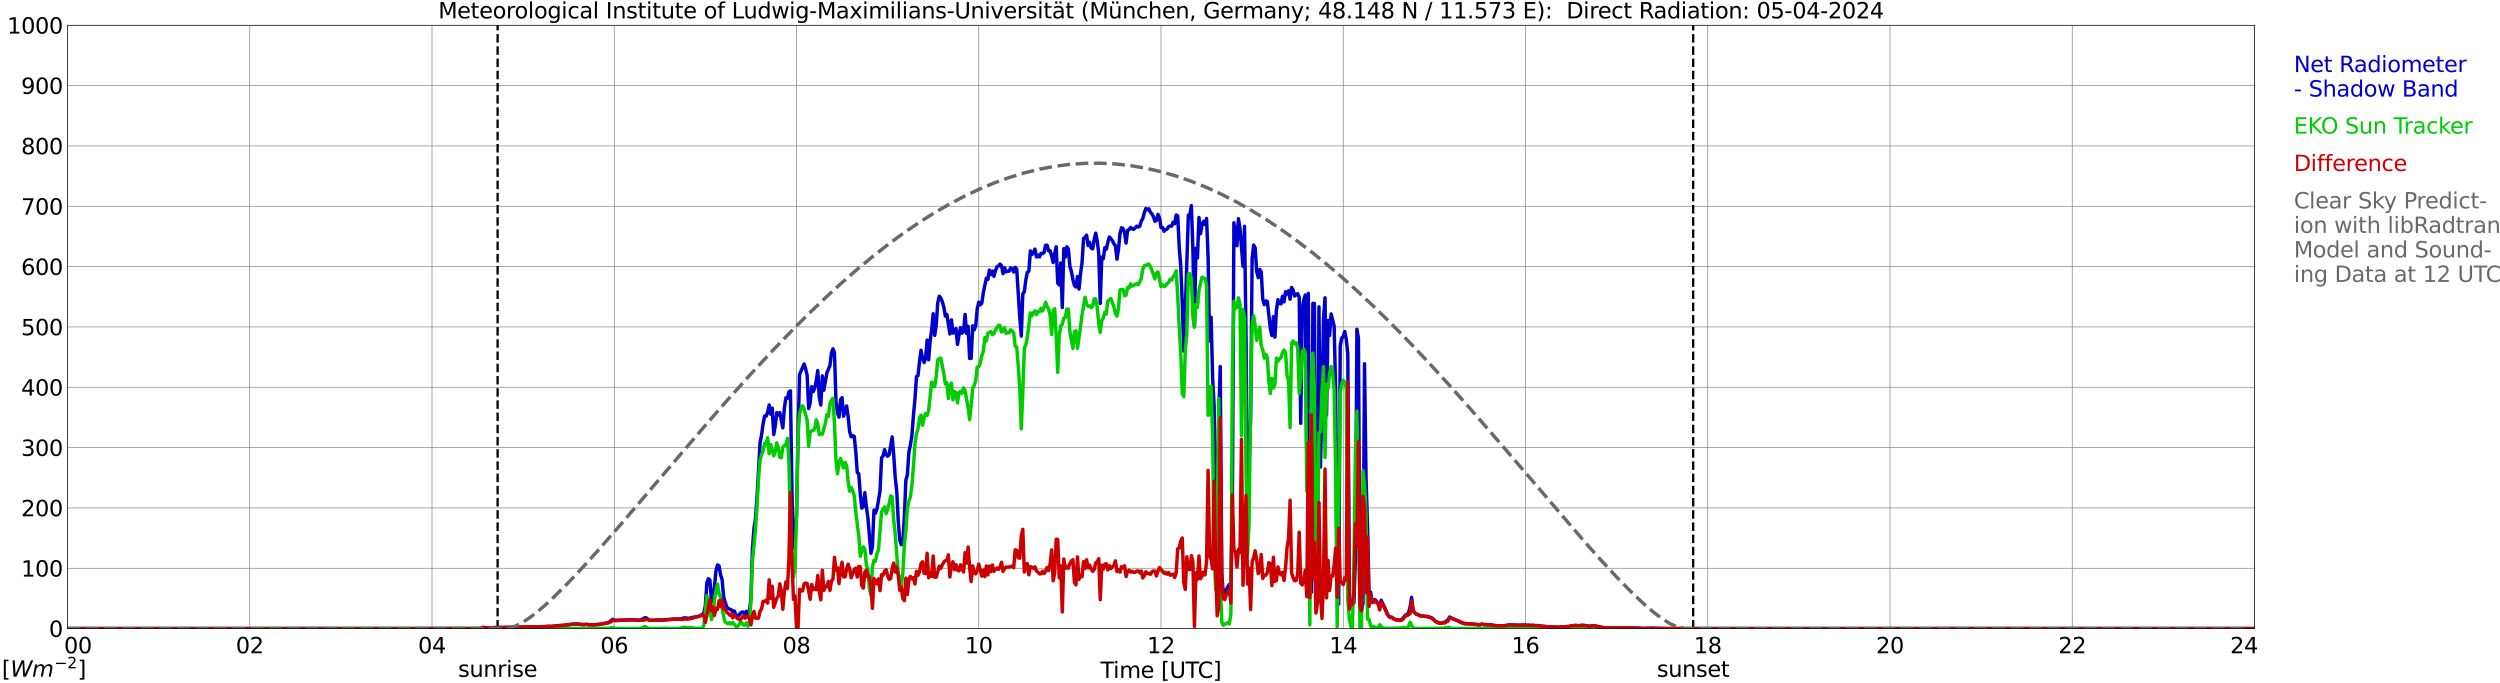 <?xml version="1.0" encoding="utf-8" standalone="no"?>
<!DOCTYPE svg PUBLIC "-//W3C//DTD SVG 1.1//EN"
  "http://www.w3.org/Graphics/SVG/1.1/DTD/svg11.dtd">
<svg xmlns:xlink="http://www.w3.org/1999/xlink" width="1085.4pt" height="296.64pt" viewBox="0 0 1085.4 296.64" xmlns="http://www.w3.org/2000/svg" version="1.1">
 <defs>
  <style type="text/css">*{stroke-linejoin: round; stroke-linecap: butt}</style>
 </defs>
 <g id="figure_1">
  <g id="patch_1">
   <path d="M 0 296.64 
L 1085.4 296.64 
L 1085.4 0 
L 0 0 
z
" style="fill: #ffffff"/>
  </g>
  <g id="axes_1">
   <g id="patch_2">
    <path d="M 29.306 272.909 
L 978.814 272.909 
L 978.814 10.976 
L 29.306 10.976 
z
" style="fill: #ffffff"/>
   </g>
   <g id="patch_3">
    <path d="M 978.814 272.909 
L 978.814 272.909 
L 978.814 10.976 
L 978.814 10.976 
z
" clip-path="url(#p31da5a6b88)" style="fill: #d3d3d3; opacity: 0.25; stroke: #d3d3d3; stroke-linejoin: miter"/>
   </g>
   <g id="matplotlib.axis_1">
    <g id="xtick_1">
     <g id="line2d_1">
      <path d="M 29.306 272.909 
L 29.306 10.976 
" clip-path="url(#p31da5a6b88)" style="fill: none; stroke: #808080; stroke-width: 0.3; stroke-linecap: square"/>
     </g>
     <g id="line2d_2"/>
     <g id="text_1">
      <!--    00 -->
      <g transform="translate(18.733 283.627) scale(0.095 -0.095)">
       <defs>
        <path id="DejaVuSans-20" transform="scale(0.016)"/>
        <path id="DejaVuSans-30" d="M 2034 4250 
Q 1547 4250 1301 3770 
Q 1056 3291 1056 2328 
Q 1056 1369 1301 889 
Q 1547 409 2034 409 
Q 2525 409 2770 889 
Q 3016 1369 3016 2328 
Q 3016 3291 2770 3770 
Q 2525 4250 2034 4250 
z
M 2034 4750 
Q 2819 4750 3233 4129 
Q 3647 3509 3647 2328 
Q 3647 1150 3233 529 
Q 2819 -91 2034 -91 
Q 1250 -91 836 529 
Q 422 1150 422 2328 
Q 422 3509 836 4129 
Q 1250 4750 2034 4750 
z
" transform="scale(0.016)"/>
       </defs>
       <use xlink:href="#DejaVuSans-20"/>
       <use xlink:href="#DejaVuSans-20" transform="translate(31.787 0)"/>
       <use xlink:href="#DejaVuSans-20" transform="translate(63.574 0)"/>
       <use xlink:href="#DejaVuSans-30" transform="translate(95.361 0)"/>
       <use xlink:href="#DejaVuSans-30" transform="translate(158.984 0)"/>
      </g>
     </g>
    </g>
    <g id="xtick_2">
     <g id="line2d_3">
      <path d="M 108.431 272.909 
L 108.431 10.976 
" clip-path="url(#p31da5a6b88)" style="fill: none; stroke: #808080; stroke-width: 0.3; stroke-linecap: square"/>
     </g>
     <g id="line2d_4"/>
     <g id="text_2">
      <!-- 02 -->
      <g transform="translate(102.387 283.627) scale(0.095 -0.095)">
       <defs>
        <path id="DejaVuSans-32" d="M 1228 531 
L 3431 531 
L 3431 0 
L 469 0 
L 469 531 
Q 828 903 1448 1529 
Q 2069 2156 2228 2338 
Q 2531 2678 2651 2914 
Q 2772 3150 2772 3378 
Q 2772 3750 2511 3984 
Q 2250 4219 1831 4219 
Q 1534 4219 1204 4116 
Q 875 4013 500 3803 
L 500 4441 
Q 881 4594 1212 4672 
Q 1544 4750 1819 4750 
Q 2544 4750 2975 4387 
Q 3406 4025 3406 3419 
Q 3406 3131 3298 2873 
Q 3191 2616 2906 2266 
Q 2828 2175 2409 1742 
Q 1991 1309 1228 531 
z
" transform="scale(0.016)"/>
       </defs>
       <use xlink:href="#DejaVuSans-30"/>
       <use xlink:href="#DejaVuSans-32" transform="translate(63.623 0)"/>
      </g>
     </g>
    </g>
    <g id="xtick_3">
     <g id="line2d_5">
      <path d="M 187.557 272.909 
L 187.557 10.976 
" clip-path="url(#p31da5a6b88)" style="fill: none; stroke: #808080; stroke-width: 0.3; stroke-linecap: square"/>
     </g>
     <g id="line2d_6"/>
     <g id="text_3">
      <!-- 04 -->
      <g transform="translate(181.513 283.627) scale(0.095 -0.095)">
       <defs>
        <path id="DejaVuSans-34" d="M 2419 4116 
L 825 1625 
L 2419 1625 
L 2419 4116 
z
M 2253 4666 
L 3047 4666 
L 3047 1625 
L 3713 1625 
L 3713 1100 
L 3047 1100 
L 3047 0 
L 2419 0 
L 2419 1100 
L 313 1100 
L 313 1709 
L 2253 4666 
z
" transform="scale(0.016)"/>
       </defs>
       <use xlink:href="#DejaVuSans-30"/>
       <use xlink:href="#DejaVuSans-34" transform="translate(63.623 0)"/>
      </g>
     </g>
    </g>
    <g id="xtick_4">
     <g id="line2d_7">
      <path d="M 266.683 272.909 
L 266.683 10.976 
" clip-path="url(#p31da5a6b88)" style="fill: none; stroke: #808080; stroke-width: 0.3; stroke-linecap: square"/>
     </g>
     <g id="line2d_8"/>
     <g id="text_4">
      <!-- 06 -->
      <g transform="translate(260.638 283.627) scale(0.095 -0.095)">
       <defs>
        <path id="DejaVuSans-36" d="M 2113 2584 
Q 1688 2584 1439 2293 
Q 1191 2003 1191 1497 
Q 1191 994 1439 701 
Q 1688 409 2113 409 
Q 2538 409 2786 701 
Q 3034 994 3034 1497 
Q 3034 2003 2786 2293 
Q 2538 2584 2113 2584 
z
M 3366 4563 
L 3366 3988 
Q 3128 4100 2886 4159 
Q 2644 4219 2406 4219 
Q 1781 4219 1451 3797 
Q 1122 3375 1075 2522 
Q 1259 2794 1537 2939 
Q 1816 3084 2150 3084 
Q 2853 3084 3261 2657 
Q 3669 2231 3669 1497 
Q 3669 778 3244 343 
Q 2819 -91 2113 -91 
Q 1303 -91 875 529 
Q 447 1150 447 2328 
Q 447 3434 972 4092 
Q 1497 4750 2381 4750 
Q 2619 4750 2861 4703 
Q 3103 4656 3366 4563 
z
" transform="scale(0.016)"/>
       </defs>
       <use xlink:href="#DejaVuSans-30"/>
       <use xlink:href="#DejaVuSans-36" transform="translate(63.623 0)"/>
      </g>
     </g>
    </g>
    <g id="xtick_5">
     <g id="line2d_9">
      <path d="M 345.808 272.909 
L 345.808 10.976 
" clip-path="url(#p31da5a6b88)" style="fill: none; stroke: #808080; stroke-width: 0.3; stroke-linecap: square"/>
     </g>
     <g id="line2d_10"/>
     <g id="text_5">
      <!-- 08 -->
      <g transform="translate(339.764 283.627) scale(0.095 -0.095)">
       <defs>
        <path id="DejaVuSans-38" d="M 2034 2216 
Q 1584 2216 1326 1975 
Q 1069 1734 1069 1313 
Q 1069 891 1326 650 
Q 1584 409 2034 409 
Q 2484 409 2743 651 
Q 3003 894 3003 1313 
Q 3003 1734 2745 1975 
Q 2488 2216 2034 2216 
z
M 1403 2484 
Q 997 2584 770 2862 
Q 544 3141 544 3541 
Q 544 4100 942 4425 
Q 1341 4750 2034 4750 
Q 2731 4750 3128 4425 
Q 3525 4100 3525 3541 
Q 3525 3141 3298 2862 
Q 3072 2584 2669 2484 
Q 3125 2378 3379 2068 
Q 3634 1759 3634 1313 
Q 3634 634 3220 271 
Q 2806 -91 2034 -91 
Q 1263 -91 848 271 
Q 434 634 434 1313 
Q 434 1759 690 2068 
Q 947 2378 1403 2484 
z
M 1172 3481 
Q 1172 3119 1398 2916 
Q 1625 2713 2034 2713 
Q 2441 2713 2670 2916 
Q 2900 3119 2900 3481 
Q 2900 3844 2670 4047 
Q 2441 4250 2034 4250 
Q 1625 4250 1398 4047 
Q 1172 3844 1172 3481 
z
" transform="scale(0.016)"/>
       </defs>
       <use xlink:href="#DejaVuSans-30"/>
       <use xlink:href="#DejaVuSans-38" transform="translate(63.623 0)"/>
      </g>
     </g>
    </g>
    <g id="xtick_6">
     <g id="line2d_11">
      <path d="M 424.934 272.909 
L 424.934 10.976 
" clip-path="url(#p31da5a6b88)" style="fill: none; stroke: #808080; stroke-width: 0.3; stroke-linecap: square"/>
     </g>
     <g id="line2d_12"/>
     <g id="text_6">
      <!-- 10 -->
      <g transform="translate(418.89 283.627) scale(0.095 -0.095)">
       <defs>
        <path id="DejaVuSans-31" d="M 794 531 
L 1825 531 
L 1825 4091 
L 703 3866 
L 703 4441 
L 1819 4666 
L 2450 4666 
L 2450 531 
L 3481 531 
L 3481 0 
L 794 0 
L 794 531 
z
" transform="scale(0.016)"/>
       </defs>
       <use xlink:href="#DejaVuSans-31"/>
       <use xlink:href="#DejaVuSans-30" transform="translate(63.623 0)"/>
      </g>
     </g>
    </g>
    <g id="xtick_7">
     <g id="line2d_13">
      <path d="M 504.06 272.909 
L 504.06 10.976 
" clip-path="url(#p31da5a6b88)" style="fill: none; stroke: #808080; stroke-width: 0.3; stroke-linecap: square"/>
     </g>
     <g id="line2d_14"/>
     <g id="text_7">
      <!-- 12 -->
      <g transform="translate(498.015 283.627) scale(0.095 -0.095)">
       <use xlink:href="#DejaVuSans-31"/>
       <use xlink:href="#DejaVuSans-32" transform="translate(63.623 0)"/>
      </g>
     </g>
    </g>
    <g id="xtick_8">
     <g id="line2d_15">
      <path d="M 583.185 272.909 
L 583.185 10.976 
" clip-path="url(#p31da5a6b88)" style="fill: none; stroke: #808080; stroke-width: 0.3; stroke-linecap: square"/>
     </g>
     <g id="line2d_16"/>
     <g id="text_8">
      <!-- 14 -->
      <g transform="translate(577.141 283.627) scale(0.095 -0.095)">
       <use xlink:href="#DejaVuSans-31"/>
       <use xlink:href="#DejaVuSans-34" transform="translate(63.623 0)"/>
      </g>
     </g>
    </g>
    <g id="xtick_9">
     <g id="line2d_17">
      <path d="M 662.311 272.909 
L 662.311 10.976 
" clip-path="url(#p31da5a6b88)" style="fill: none; stroke: #808080; stroke-width: 0.3; stroke-linecap: square"/>
     </g>
     <g id="line2d_18"/>
     <g id="text_9">
      <!-- 16 -->
      <g transform="translate(656.267 283.627) scale(0.095 -0.095)">
       <use xlink:href="#DejaVuSans-31"/>
       <use xlink:href="#DejaVuSans-36" transform="translate(63.623 0)"/>
      </g>
     </g>
    </g>
    <g id="xtick_10">
     <g id="line2d_19">
      <path d="M 741.437 272.909 
L 741.437 10.976 
" clip-path="url(#p31da5a6b88)" style="fill: none; stroke: #808080; stroke-width: 0.3; stroke-linecap: square"/>
     </g>
     <g id="line2d_20"/>
     <g id="text_10">
      <!-- 18 -->
      <g transform="translate(735.392 283.627) scale(0.095 -0.095)">
       <use xlink:href="#DejaVuSans-31"/>
       <use xlink:href="#DejaVuSans-38" transform="translate(63.623 0)"/>
      </g>
     </g>
    </g>
    <g id="xtick_11">
     <g id="line2d_21">
      <path d="M 820.562 272.909 
L 820.562 10.976 
" clip-path="url(#p31da5a6b88)" style="fill: none; stroke: #808080; stroke-width: 0.3; stroke-linecap: square"/>
     </g>
     <g id="line2d_22"/>
     <g id="text_11">
      <!-- 20 -->
      <g transform="translate(814.518 283.627) scale(0.095 -0.095)">
       <use xlink:href="#DejaVuSans-32"/>
       <use xlink:href="#DejaVuSans-30" transform="translate(63.623 0)"/>
      </g>
     </g>
    </g>
    <g id="xtick_12">
     <g id="line2d_23">
      <path d="M 899.688 272.909 
L 899.688 10.976 
" clip-path="url(#p31da5a6b88)" style="fill: none; stroke: #808080; stroke-width: 0.3; stroke-linecap: square"/>
     </g>
     <g id="line2d_24"/>
     <g id="text_12">
      <!-- 22 -->
      <g transform="translate(893.644 283.627) scale(0.095 -0.095)">
       <use xlink:href="#DejaVuSans-32"/>
       <use xlink:href="#DejaVuSans-32" transform="translate(63.623 0)"/>
      </g>
     </g>
    </g>
    <g id="xtick_13">
     <g id="line2d_25">
      <path d="M 978.814 272.909 
L 978.814 10.976 
" clip-path="url(#p31da5a6b88)" style="fill: none; stroke: #808080; stroke-width: 0.3; stroke-linecap: square"/>
     </g>
     <g id="line2d_26"/>
     <g id="text_13">
      <!-- 24    -->
      <g transform="translate(968.241 283.627) scale(0.095 -0.095)">
       <use xlink:href="#DejaVuSans-32"/>
       <use xlink:href="#DejaVuSans-34" transform="translate(63.623 0)"/>
       <use xlink:href="#DejaVuSans-20" transform="translate(127.246 0)"/>
       <use xlink:href="#DejaVuSans-20" transform="translate(159.033 0)"/>
       <use xlink:href="#DejaVuSans-20" transform="translate(190.82 0)"/>
      </g>
     </g>
    </g>
    <g id="text_14">
     <!-- Time [UTC] -->
     <g transform="translate(477.806 294.322) scale(0.095 -0.095)">
      <defs>
       <path id="DejaVuSans-54" d="M -19 4666 
L 3928 4666 
L 3928 4134 
L 2272 4134 
L 2272 0 
L 1638 0 
L 1638 4134 
L -19 4134 
L -19 4666 
z
" transform="scale(0.016)"/>
       <path id="DejaVuSans-69" d="M 603 3500 
L 1178 3500 
L 1178 0 
L 603 0 
L 603 3500 
z
M 603 4863 
L 1178 4863 
L 1178 4134 
L 603 4134 
L 603 4863 
z
" transform="scale(0.016)"/>
       <path id="DejaVuSans-6d" d="M 3328 2828 
Q 3544 3216 3844 3400 
Q 4144 3584 4550 3584 
Q 5097 3584 5394 3201 
Q 5691 2819 5691 2113 
L 5691 0 
L 5113 0 
L 5113 2094 
Q 5113 2597 4934 2840 
Q 4756 3084 4391 3084 
Q 3944 3084 3684 2787 
Q 3425 2491 3425 1978 
L 3425 0 
L 2847 0 
L 2847 2094 
Q 2847 2600 2669 2842 
Q 2491 3084 2119 3084 
Q 1678 3084 1418 2786 
Q 1159 2488 1159 1978 
L 1159 0 
L 581 0 
L 581 3500 
L 1159 3500 
L 1159 2956 
Q 1356 3278 1631 3431 
Q 1906 3584 2284 3584 
Q 2666 3584 2933 3390 
Q 3200 3197 3328 2828 
z
" transform="scale(0.016)"/>
       <path id="DejaVuSans-65" d="M 3597 1894 
L 3597 1613 
L 953 1613 
Q 991 1019 1311 708 
Q 1631 397 2203 397 
Q 2534 397 2845 478 
Q 3156 559 3463 722 
L 3463 178 
Q 3153 47 2828 -22 
Q 2503 -91 2169 -91 
Q 1331 -91 842 396 
Q 353 884 353 1716 
Q 353 2575 817 3079 
Q 1281 3584 2069 3584 
Q 2775 3584 3186 3129 
Q 3597 2675 3597 1894 
z
M 3022 2063 
Q 3016 2534 2758 2815 
Q 2500 3097 2075 3097 
Q 1594 3097 1305 2825 
Q 1016 2553 972 2059 
L 3022 2063 
z
" transform="scale(0.016)"/>
       <path id="DejaVuSans-5b" d="M 550 4863 
L 1875 4863 
L 1875 4416 
L 1125 4416 
L 1125 -397 
L 1875 -397 
L 1875 -844 
L 550 -844 
L 550 4863 
z
" transform="scale(0.016)"/>
       <path id="DejaVuSans-55" d="M 556 4666 
L 1191 4666 
L 1191 1831 
Q 1191 1081 1462 751 
Q 1734 422 2344 422 
Q 2950 422 3222 751 
Q 3494 1081 3494 1831 
L 3494 4666 
L 4128 4666 
L 4128 1753 
Q 4128 841 3676 375 
Q 3225 -91 2344 -91 
Q 1459 -91 1007 375 
Q 556 841 556 1753 
L 556 4666 
z
" transform="scale(0.016)"/>
       <path id="DejaVuSans-43" d="M 4122 4306 
L 4122 3641 
Q 3803 3938 3442 4084 
Q 3081 4231 2675 4231 
Q 1875 4231 1450 3742 
Q 1025 3253 1025 2328 
Q 1025 1406 1450 917 
Q 1875 428 2675 428 
Q 3081 428 3442 575 
Q 3803 722 4122 1019 
L 4122 359 
Q 3791 134 3420 21 
Q 3050 -91 2638 -91 
Q 1578 -91 968 557 
Q 359 1206 359 2328 
Q 359 3453 968 4101 
Q 1578 4750 2638 4750 
Q 3056 4750 3426 4639 
Q 3797 4528 4122 4306 
z
" transform="scale(0.016)"/>
       <path id="DejaVuSans-5d" d="M 1947 4863 
L 1947 -844 
L 622 -844 
L 622 -397 
L 1369 -397 
L 1369 4416 
L 622 4416 
L 622 4863 
L 1947 4863 
z
" transform="scale(0.016)"/>
      </defs>
      <use xlink:href="#DejaVuSans-54"/>
      <use xlink:href="#DejaVuSans-69" transform="translate(57.959 0)"/>
      <use xlink:href="#DejaVuSans-6d" transform="translate(85.742 0)"/>
      <use xlink:href="#DejaVuSans-65" transform="translate(183.154 0)"/>
      <use xlink:href="#DejaVuSans-20" transform="translate(244.678 0)"/>
      <use xlink:href="#DejaVuSans-5b" transform="translate(276.465 0)"/>
      <use xlink:href="#DejaVuSans-55" transform="translate(315.479 0)"/>
      <use xlink:href="#DejaVuSans-54" transform="translate(388.672 0)"/>
      <use xlink:href="#DejaVuSans-43" transform="translate(443.881 0)"/>
      <use xlink:href="#DejaVuSans-5d" transform="translate(513.705 0)"/>
     </g>
    </g>
   </g>
   <g id="matplotlib.axis_2">
    <g id="ytick_1">
     <g id="line2d_27">
      <path d="M 29.306 272.909 
L 978.814 272.909 
" clip-path="url(#p31da5a6b88)" style="fill: none; stroke: #808080; stroke-width: 0.3; stroke-linecap: square"/>
     </g>
     <g id="line2d_28"/>
     <g id="text_15">
      <!-- 0 -->
      <g transform="translate(21.261 276.518) scale(0.095 -0.095)">
       <use xlink:href="#DejaVuSans-30"/>
      </g>
     </g>
    </g>
    <g id="ytick_2">
     <g id="line2d_29">
      <path d="M 29.306 246.715 
L 978.814 246.715 
" clip-path="url(#p31da5a6b88)" style="fill: none; stroke: #808080; stroke-width: 0.3; stroke-linecap: square"/>
     </g>
     <g id="line2d_30"/>
     <g id="text_16">
      <!-- 100 -->
      <g transform="translate(9.173 250.325) scale(0.095 -0.095)">
       <use xlink:href="#DejaVuSans-31"/>
       <use xlink:href="#DejaVuSans-30" transform="translate(63.623 0)"/>
       <use xlink:href="#DejaVuSans-30" transform="translate(127.246 0)"/>
      </g>
     </g>
    </g>
    <g id="ytick_3">
     <g id="line2d_31">
      <path d="M 29.306 220.522 
L 978.814 220.522 
" clip-path="url(#p31da5a6b88)" style="fill: none; stroke: #808080; stroke-width: 0.3; stroke-linecap: square"/>
     </g>
     <g id="line2d_32"/>
     <g id="text_17">
      <!-- 200 -->
      <g transform="translate(9.173 224.131) scale(0.095 -0.095)">
       <use xlink:href="#DejaVuSans-32"/>
       <use xlink:href="#DejaVuSans-30" transform="translate(63.623 0)"/>
       <use xlink:href="#DejaVuSans-30" transform="translate(127.246 0)"/>
      </g>
     </g>
    </g>
    <g id="ytick_4">
     <g id="line2d_33">
      <path d="M 29.306 194.329 
L 978.814 194.329 
" clip-path="url(#p31da5a6b88)" style="fill: none; stroke: #808080; stroke-width: 0.3; stroke-linecap: square"/>
     </g>
     <g id="line2d_34"/>
     <g id="text_18">
      <!-- 300 -->
      <g transform="translate(9.173 197.938) scale(0.095 -0.095)">
       <defs>
        <path id="DejaVuSans-33" d="M 2597 2516 
Q 3050 2419 3304 2112 
Q 3559 1806 3559 1356 
Q 3559 666 3084 287 
Q 2609 -91 1734 -91 
Q 1441 -91 1130 -33 
Q 819 25 488 141 
L 488 750 
Q 750 597 1062 519 
Q 1375 441 1716 441 
Q 2309 441 2620 675 
Q 2931 909 2931 1356 
Q 2931 1769 2642 2001 
Q 2353 2234 1838 2234 
L 1294 2234 
L 1294 2753 
L 1863 2753 
Q 2328 2753 2575 2939 
Q 2822 3125 2822 3475 
Q 2822 3834 2567 4026 
Q 2313 4219 1838 4219 
Q 1578 4219 1281 4162 
Q 984 4106 628 3988 
L 628 4550 
Q 988 4650 1302 4700 
Q 1616 4750 1894 4750 
Q 2613 4750 3031 4423 
Q 3450 4097 3450 3541 
Q 3450 3153 3228 2886 
Q 3006 2619 2597 2516 
z
" transform="scale(0.016)"/>
       </defs>
       <use xlink:href="#DejaVuSans-33"/>
       <use xlink:href="#DejaVuSans-30" transform="translate(63.623 0)"/>
       <use xlink:href="#DejaVuSans-30" transform="translate(127.246 0)"/>
      </g>
     </g>
    </g>
    <g id="ytick_5">
     <g id="line2d_35">
      <path d="M 29.306 168.136 
L 978.814 168.136 
" clip-path="url(#p31da5a6b88)" style="fill: none; stroke: #808080; stroke-width: 0.3; stroke-linecap: square"/>
     </g>
     <g id="line2d_36"/>
     <g id="text_19">
      <!-- 400 -->
      <g transform="translate(9.173 171.745) scale(0.095 -0.095)">
       <use xlink:href="#DejaVuSans-34"/>
       <use xlink:href="#DejaVuSans-30" transform="translate(63.623 0)"/>
       <use xlink:href="#DejaVuSans-30" transform="translate(127.246 0)"/>
      </g>
     </g>
    </g>
    <g id="ytick_6">
     <g id="line2d_37">
      <path d="M 29.306 141.942 
L 978.814 141.942 
" clip-path="url(#p31da5a6b88)" style="fill: none; stroke: #808080; stroke-width: 0.3; stroke-linecap: square"/>
     </g>
     <g id="line2d_38"/>
     <g id="text_20">
      <!-- 500 -->
      <g transform="translate(9.173 145.551) scale(0.095 -0.095)">
       <defs>
        <path id="DejaVuSans-35" d="M 691 4666 
L 3169 4666 
L 3169 4134 
L 1269 4134 
L 1269 2991 
Q 1406 3038 1543 3061 
Q 1681 3084 1819 3084 
Q 2600 3084 3056 2656 
Q 3513 2228 3513 1497 
Q 3513 744 3044 326 
Q 2575 -91 1722 -91 
Q 1428 -91 1123 -41 
Q 819 9 494 109 
L 494 744 
Q 775 591 1075 516 
Q 1375 441 1709 441 
Q 2250 441 2565 725 
Q 2881 1009 2881 1497 
Q 2881 1984 2565 2268 
Q 2250 2553 1709 2553 
Q 1456 2553 1204 2497 
Q 953 2441 691 2322 
L 691 4666 
z
" transform="scale(0.016)"/>
       </defs>
       <use xlink:href="#DejaVuSans-35"/>
       <use xlink:href="#DejaVuSans-30" transform="translate(63.623 0)"/>
       <use xlink:href="#DejaVuSans-30" transform="translate(127.246 0)"/>
      </g>
     </g>
    </g>
    <g id="ytick_7">
     <g id="line2d_39">
      <path d="M 29.306 115.749 
L 978.814 115.749 
" clip-path="url(#p31da5a6b88)" style="fill: none; stroke: #808080; stroke-width: 0.3; stroke-linecap: square"/>
     </g>
     <g id="line2d_40"/>
     <g id="text_21">
      <!-- 600 -->
      <g transform="translate(9.173 119.358) scale(0.095 -0.095)">
       <use xlink:href="#DejaVuSans-36"/>
       <use xlink:href="#DejaVuSans-30" transform="translate(63.623 0)"/>
       <use xlink:href="#DejaVuSans-30" transform="translate(127.246 0)"/>
      </g>
     </g>
    </g>
    <g id="ytick_8">
     <g id="line2d_41">
      <path d="M 29.306 89.556 
L 978.814 89.556 
" clip-path="url(#p31da5a6b88)" style="fill: none; stroke: #808080; stroke-width: 0.3; stroke-linecap: square"/>
     </g>
     <g id="line2d_42"/>
     <g id="text_22">
      <!-- 700 -->
      <g transform="translate(9.173 93.165) scale(0.095 -0.095)">
       <defs>
        <path id="DejaVuSans-37" d="M 525 4666 
L 3525 4666 
L 3525 4397 
L 1831 0 
L 1172 0 
L 2766 4134 
L 525 4134 
L 525 4666 
z
" transform="scale(0.016)"/>
       </defs>
       <use xlink:href="#DejaVuSans-37"/>
       <use xlink:href="#DejaVuSans-30" transform="translate(63.623 0)"/>
       <use xlink:href="#DejaVuSans-30" transform="translate(127.246 0)"/>
      </g>
     </g>
    </g>
    <g id="ytick_9">
     <g id="line2d_43">
      <path d="M 29.306 63.362 
L 978.814 63.362 
" clip-path="url(#p31da5a6b88)" style="fill: none; stroke: #808080; stroke-width: 0.3; stroke-linecap: square"/>
     </g>
     <g id="line2d_44"/>
     <g id="text_23">
      <!-- 800 -->
      <g transform="translate(9.173 66.972) scale(0.095 -0.095)">
       <use xlink:href="#DejaVuSans-38"/>
       <use xlink:href="#DejaVuSans-30" transform="translate(63.623 0)"/>
       <use xlink:href="#DejaVuSans-30" transform="translate(127.246 0)"/>
      </g>
     </g>
    </g>
    <g id="ytick_10">
     <g id="line2d_45">
      <path d="M 29.306 37.169 
L 978.814 37.169 
" clip-path="url(#p31da5a6b88)" style="fill: none; stroke: #808080; stroke-width: 0.3; stroke-linecap: square"/>
     </g>
     <g id="line2d_46"/>
     <g id="text_24">
      <!-- 900 -->
      <g transform="translate(9.173 40.778) scale(0.095 -0.095)">
       <defs>
        <path id="DejaVuSans-39" d="M 703 97 
L 703 672 
Q 941 559 1184 500 
Q 1428 441 1663 441 
Q 2288 441 2617 861 
Q 2947 1281 2994 2138 
Q 2813 1869 2534 1725 
Q 2256 1581 1919 1581 
Q 1219 1581 811 2004 
Q 403 2428 403 3163 
Q 403 3881 828 4315 
Q 1253 4750 1959 4750 
Q 2769 4750 3195 4129 
Q 3622 3509 3622 2328 
Q 3622 1225 3098 567 
Q 2575 -91 1691 -91 
Q 1453 -91 1209 -44 
Q 966 3 703 97 
z
M 1959 2075 
Q 2384 2075 2632 2365 
Q 2881 2656 2881 3163 
Q 2881 3666 2632 3958 
Q 2384 4250 1959 4250 
Q 1534 4250 1286 3958 
Q 1038 3666 1038 3163 
Q 1038 2656 1286 2365 
Q 1534 2075 1959 2075 
z
" transform="scale(0.016)"/>
       </defs>
       <use xlink:href="#DejaVuSans-39"/>
       <use xlink:href="#DejaVuSans-30" transform="translate(63.623 0)"/>
       <use xlink:href="#DejaVuSans-30" transform="translate(127.246 0)"/>
      </g>
     </g>
    </g>
    <g id="ytick_11">
     <g id="line2d_47">
      <path d="M 29.306 10.976 
L 978.814 10.976 
" clip-path="url(#p31da5a6b88)" style="fill: none; stroke: #808080; stroke-width: 0.3; stroke-linecap: square"/>
     </g>
     <g id="line2d_48"/>
     <g id="text_25">
      <!-- 1000 -->
      <g transform="translate(3.128 14.585) scale(0.095 -0.095)">
       <use xlink:href="#DejaVuSans-31"/>
       <use xlink:href="#DejaVuSans-30" transform="translate(63.623 0)"/>
       <use xlink:href="#DejaVuSans-30" transform="translate(127.246 0)"/>
       <use xlink:href="#DejaVuSans-30" transform="translate(190.869 0)"/>
      </g>
     </g>
    </g>
   </g>
   <g id="line2d_49">
    <path d="M 216.042 272.909 
L 216.042 10.976 
" clip-path="url(#p31da5a6b88)" style="fill: none; stroke-dasharray: 3.7,1.6; stroke-dashoffset: 0; stroke: #000000"/>
   </g>
   <g id="line2d_50">
    <path d="M 735.107 272.909 
L 735.107 10.976 
" clip-path="url(#p31da5a6b88)" style="fill: none; stroke-dasharray: 3.7,1.6; stroke-dashoffset: 0; stroke: #000000"/>
   </g>
   <g id="line2d_51">
    <path d="M 29.306 272.909 
L 208.657 272.909 
L 209.317 272.49 
L 209.976 272.419 
L 210.635 272.5 
L 211.954 272.529 
L 212.614 272.56 
L 213.932 272.508 
L 216.57 272.416 
L 218.548 272.437 
L 219.867 272.395 
L 237.011 272.039 
L 237.67 271.945 
L 239.648 271.958 
L 242.945 271.615 
L 244.923 271.471 
L 246.242 271.287 
L 248.22 271.041 
L 250.198 270.931 
L 253.495 271.193 
L 254.814 271.054 
L 255.473 271.214 
L 257.451 271.277 
L 260.089 271.081 
L 264.045 270.358 
L 264.705 269.986 
L 266.023 268.88 
L 266.683 269.271 
L 267.342 269.375 
L 268.661 269.305 
L 271.958 269.163 
L 273.277 269.095 
L 274.595 269.108 
L 277.892 269.25 
L 279.87 268.262 
L 280.53 268.212 
L 281.849 269.242 
L 283.167 269.331 
L 285.805 269.15 
L 287.124 269.257 
L 287.783 269.205 
L 288.442 269.04 
L 291.08 268.933 
L 291.739 268.789 
L 295.696 268.715 
L 297.014 268.249 
L 298.992 268.419 
L 299.652 268.338 
L 300.311 268.1 
L 301.63 267.932 
L 302.289 267.754 
L 303.608 267.534 
L 304.927 266.764 
L 305.586 266.08 
L 306.246 262.83 
L 306.905 252.897 
L 307.564 251.242 
L 308.224 251.915 
L 308.883 261.25 
L 310.202 254.691 
L 310.861 247.782 
L 311.521 245.262 
L 312.18 245.668 
L 312.839 249.523 
L 313.499 251.608 
L 314.158 259.118 
L 315.477 263.474 
L 316.136 264.173 
L 316.796 264.498 
L 317.455 264.684 
L 318.114 265.569 
L 318.774 265.234 
L 319.433 266.785 
L 320.093 267.654 
L 320.752 267.238 
L 321.411 266.24 
L 322.071 265.748 
L 322.73 265.766 
L 323.39 266.882 
L 324.049 265.381 
L 324.708 266.434 
L 325.368 265.813 
L 326.027 259.548 
L 326.686 238.087 
L 327.346 229.475 
L 328.005 225.206 
L 328.665 215.771 
L 329.983 192.296 
L 330.643 188.794 
L 331.302 184.024 
L 331.961 180.643 
L 332.621 180.693 
L 333.28 178.98 
L 333.94 175.829 
L 334.599 179.833 
L 335.258 177.23 
L 335.918 188.666 
L 336.577 184.899 
L 337.236 179.145 
L 337.896 180.184 
L 338.555 179.145 
L 339.874 185.732 
L 340.533 177.319 
L 341.193 172.735 
L 341.852 172.95 
L 342.512 170.181 
L 343.171 169.705 
L 343.83 212.973 
L 344.49 237.812 
L 345.149 232.231 
L 345.808 224.378 
L 346.468 189.276 
L 347.127 162.617 
L 349.105 158.03 
L 349.765 160.126 
L 350.424 162.858 
L 351.083 177.379 
L 351.743 174.833 
L 352.402 167.881 
L 353.062 169.98 
L 353.721 168.573 
L 354.38 165.404 
L 355.04 160.875 
L 355.699 172.544 
L 356.359 175.823 
L 357.018 163.201 
L 357.677 169.44 
L 358.996 161.875 
L 360.315 158.808 
L 360.974 153.279 
L 361.634 151.435 
L 362.293 153.179 
L 362.952 174.493 
L 363.612 179.357 
L 364.271 181.091 
L 364.93 173.471 
L 365.59 172.641 
L 366.249 180.706 
L 367.568 176.269 
L 368.227 180.949 
L 368.887 187.414 
L 369.546 189.625 
L 370.206 189.129 
L 370.865 189.457 
L 371.524 195.801 
L 372.184 205.105 
L 372.843 205.72 
L 373.502 214.631 
L 374.162 220.606 
L 374.821 219.867 
L 375.481 213.866 
L 376.14 220.082 
L 376.799 224.729 
L 378.118 240.196 
L 378.777 237.241 
L 379.437 221.499 
L 380.096 222.796 
L 380.756 220.92 
L 382.074 213.196 
L 382.734 198.797 
L 383.393 197.873 
L 384.053 195.212 
L 384.712 197.38 
L 385.371 198.069 
L 386.031 197.331 
L 387.349 189.677 
L 388.009 197.396 
L 388.668 207.381 
L 389.328 213.167 
L 389.987 226.206 
L 390.646 234.475 
L 391.306 236.518 
L 391.965 235.665 
L 392.624 224.629 
L 393.284 208.526 
L 393.943 206.202 
L 394.603 196.333 
L 395.262 193.14 
L 395.921 189.043 
L 396.581 180.297 
L 397.24 173.353 
L 397.899 163.512 
L 398.559 163.062 
L 399.218 157.009 
L 399.878 152.087 
L 400.537 155.565 
L 401.196 157.375 
L 401.856 155.688 
L 402.515 147.66 
L 403.175 156.184 
L 403.834 147.88 
L 404.493 143.215 
L 405.153 136.219 
L 405.812 145.601 
L 406.471 141.138 
L 407.131 131.507 
L 407.79 128.602 
L 408.45 129.351 
L 409.109 130.931 
L 409.768 133.319 
L 410.428 137.248 
L 411.087 136.51 
L 412.406 144.975 
L 413.065 138.885 
L 413.725 144.577 
L 414.384 144.433 
L 415.043 142.663 
L 415.703 149.523 
L 416.362 145.439 
L 417.022 142.238 
L 417.681 144.661 
L 418.34 143.852 
L 419 136.539 
L 419.659 144.766 
L 420.318 141.696 
L 420.978 155.62 
L 421.637 155.589 
L 422.297 141.471 
L 422.956 143.194 
L 423.615 141.455 
L 424.275 134.05 
L 424.934 131.219 
L 425.593 132.345 
L 426.253 131.648 
L 426.912 127.101 
L 428.231 120.775 
L 428.89 121.315 
L 429.55 117.273 
L 430.209 119.227 
L 430.869 117.7 
L 431.528 119.958 
L 432.187 117.465 
L 432.847 115.843 
L 433.506 115.497 
L 434.165 114.657 
L 434.825 115.398 
L 435.484 118.819 
L 436.144 116.247 
L 436.803 118.038 
L 437.462 117.713 
L 438.122 117.734 
L 438.781 116.252 
L 439.44 116.64 
L 440.1 118.098 
L 440.759 116.053 
L 441.419 116.784 
L 442.737 137.665 
L 443.397 145.929 
L 444.056 127.599 
L 444.716 126.674 
L 445.375 121.54 
L 446.034 118.198 
L 446.694 117.745 
L 447.353 108.923 
L 448.012 110.492 
L 448.672 109.714 
L 449.331 108.155 
L 449.991 111.582 
L 450.65 110.751 
L 451.309 111.542 
L 451.969 110.013 
L 452.628 110.115 
L 453.287 109.649 
L 453.947 106.469 
L 454.606 106.466 
L 455.266 108.947 
L 455.925 108.865 
L 456.584 111.092 
L 457.244 113.957 
L 457.903 109.989 
L 458.563 107.165 
L 459.222 122.926 
L 459.881 123.706 
L 460.541 114.198 
L 461.2 133.513 
L 461.859 107.949 
L 462.519 111.608 
L 463.178 107.139 
L 463.838 108.045 
L 464.497 115.626 
L 465.156 117.844 
L 465.816 121.391 
L 466.475 123.916 
L 467.134 124.594 
L 467.794 120.076 
L 468.453 125.477 
L 469.113 118.905 
L 469.772 114.175 
L 470.431 103.619 
L 471.091 102.969 
L 471.75 102.107 
L 472.409 106.605 
L 473.069 105.201 
L 473.728 107.668 
L 474.388 108.053 
L 475.047 104.122 
L 475.706 101.233 
L 476.366 104.533 
L 477.025 110.062 
L 477.685 131.727 
L 478.344 111.618 
L 479.003 112.331 
L 479.663 107.558 
L 480.322 108.21 
L 480.981 105.175 
L 481.641 102.898 
L 482.3 103.608 
L 482.96 104.483 
L 483.619 105.822 
L 484.278 106.765 
L 484.938 112.511 
L 485.597 108.26 
L 486.256 101.374 
L 486.916 98.875 
L 487.575 99.231 
L 488.235 101.065 
L 488.894 105.526 
L 489.553 99.978 
L 490.213 99.706 
L 490.872 98.742 
L 491.532 99.302 
L 492.191 99.598 
L 493.51 98.226 
L 494.169 98.571 
L 494.828 98.199 
L 495.488 95.965 
L 496.147 94.954 
L 496.807 92.382 
L 497.466 90.53 
L 498.125 90.978 
L 498.785 90.656 
L 499.444 92.133 
L 500.103 92.856 
L 500.763 94.111 
L 501.422 96.107 
L 502.082 95.669 
L 502.741 93.066 
L 503.4 94.553 
L 504.06 98.778 
L 504.719 98.715 
L 505.379 100.408 
L 506.038 99.747 
L 506.697 99.462 
L 507.357 98.38 
L 508.016 98.126 
L 508.675 98.165 
L 509.335 96.473 
L 509.994 97.11 
L 510.654 93.335 
L 511.313 93.731 
L 511.972 107.286 
L 512.632 115.547 
L 513.291 131.622 
L 513.95 152.393 
L 514.61 134.818 
L 515.929 93.385 
L 516.588 93.199 
L 517.247 89.283 
L 517.907 108.415 
L 518.566 141.167 
L 519.226 107.802 
L 519.885 112.001 
L 520.544 94.449 
L 521.204 101.489 
L 521.863 97.655 
L 522.522 96.135 
L 523.182 97.5 
L 523.841 94.849 
L 524.501 111.618 
L 525.16 148.03 
L 525.819 137.772 
L 526.479 164.356 
L 527.138 176.46 
L 527.797 229.85 
L 528.457 224.001 
L 529.116 182.366 
L 529.776 159.156 
L 530.435 248.664 
L 531.094 258.256 
L 531.754 258.395 
L 532.413 255.996 
L 533.732 253.688 
L 534.391 255.393 
L 535.051 219.147 
L 535.71 96.709 
L 536.369 100.591 
L 537.029 106.678 
L 537.688 94.946 
L 538.348 99.142 
L 539.666 115.6 
L 540.326 98.26 
L 540.985 146.982 
L 541.644 221.122 
L 542.963 182.188 
L 543.623 112.365 
L 544.282 106.398 
L 544.941 107.543 
L 545.601 117.826 
L 546.26 120.521 
L 546.919 117.001 
L 547.579 118.033 
L 548.238 130.027 
L 548.898 132.259 
L 549.557 130.648 
L 550.216 130.852 
L 551.535 142.623 
L 552.195 145.628 
L 552.854 137.492 
L 553.513 146.382 
L 554.173 134.64 
L 554.832 130.085 
L 555.491 131.787 
L 556.151 131.949 
L 556.81 128.599 
L 557.47 131.062 
L 558.129 126.656 
L 558.788 127.662 
L 559.448 126.231 
L 560.107 129.906 
L 560.766 124.82 
L 561.426 125.946 
L 562.085 128.516 
L 562.745 127.892 
L 563.404 127.494 
L 564.063 129.113 
L 564.723 183.776 
L 565.382 133.938 
L 566.042 130.192 
L 566.701 128.083 
L 567.36 199.463 
L 568.02 127.376 
L 568.679 257.761 
L 569.338 257.14 
L 569.998 131.698 
L 570.657 131.724 
L 571.317 234.651 
L 571.976 257.816 
L 572.635 133.236 
L 573.295 202.776 
L 573.954 174.273 
L 574.613 138.574 
L 575.273 129.307 
L 575.932 180.182 
L 576.592 139.121 
L 577.251 145.685 
L 577.91 136.284 
L 579.229 141.513 
L 579.889 170.286 
L 580.548 258.468 
L 581.207 262.264 
L 581.867 150.094 
L 582.526 146.772 
L 583.185 146.028 
L 583.845 143.962 
L 584.504 147.375 
L 585.164 153.74 
L 585.823 259.946 
L 587.142 262.151 
L 587.801 261.732 
L 588.46 242.566 
L 589.12 142.948 
L 589.779 146.953 
L 590.439 263.139 
L 591.098 265.019 
L 591.757 261.887 
L 592.417 157.959 
L 593.076 207.331 
L 593.736 229.032 
L 594.395 259.325 
L 595.054 257.078 
L 595.714 261.046 
L 597.032 260.362 
L 597.692 261.14 
L 599.011 263.152 
L 599.67 260.619 
L 601.648 264.936 
L 602.307 266.507 
L 602.967 267.568 
L 603.626 267.95 
L 604.286 267.969 
L 604.945 268.54 
L 606.264 269.124 
L 606.923 269.079 
L 607.582 269.276 
L 608.242 269.158 
L 608.901 268.631 
L 610.22 267.007 
L 610.879 267.102 
L 611.539 265.907 
L 612.198 263.644 
L 612.858 259.372 
L 613.517 265.09 
L 614.176 265.941 
L 614.836 266.591 
L 615.495 266.761 
L 616.814 267.403 
L 617.473 267.39 
L 618.792 267.615 
L 619.451 267.581 
L 621.429 268.189 
L 622.089 268.616 
L 622.748 269.352 
L 623.408 269.855 
L 624.067 270.103 
L 624.726 270.483 
L 625.386 270.564 
L 626.045 270.457 
L 626.705 270.206 
L 627.364 270.14 
L 628.023 269.551 
L 628.683 269.111 
L 629.342 267.867 
L 630.001 268.275 
L 633.298 269.679 
L 633.958 270.083 
L 635.936 270.764 
L 636.595 270.701 
L 637.255 270.85 
L 637.914 270.779 
L 639.233 270.902 
L 639.892 271.078 
L 640.552 271.039 
L 641.87 271.211 
L 642.53 271.219 
L 643.189 271.015 
L 643.848 270.997 
L 644.508 271.256 
L 645.167 271.104 
L 645.827 271.308 
L 647.145 271.266 
L 648.464 271.518 
L 650.442 271.696 
L 653.08 271.707 
L 654.399 271.445 
L 655.717 271.269 
L 658.355 271.445 
L 660.992 271.416 
L 662.311 271.337 
L 662.97 271.502 
L 663.63 271.455 
L 664.949 271.549 
L 665.608 271.471 
L 666.267 271.604 
L 667.586 271.62 
L 669.564 271.89 
L 673.521 272.22 
L 674.839 272.215 
L 676.158 272.306 
L 681.433 271.953 
L 682.092 271.73 
L 684.071 271.531 
L 685.389 271.667 
L 686.708 271.489 
L 688.027 271.586 
L 689.346 271.746 
L 690.005 271.94 
L 691.983 271.607 
L 694.621 272.246 
L 695.28 272.298 
L 695.939 272.474 
L 697.918 272.574 
L 703.193 272.673 
L 705.171 272.621 
L 705.83 272.55 
L 707.808 272.67 
L 709.127 272.639 
L 711.105 272.694 
L 713.743 272.88 
L 714.402 272.788 
L 715.721 272.82 
L 716.38 272.731 
L 717.699 272.788 
L 722.974 272.925 
L 723.633 273.019 
L 724.952 272.945 
L 726.93 273.04 
L 728.249 272.969 
L 729.568 273.019 
L 731.546 272.966 
L 732.865 272.966 
L 734.843 272.917 
L 736.821 272.959 
L 738.799 272.917 
L 748.69 272.909 
L 978.154 272.909 
L 978.154 272.909 
" clip-path="url(#p31da5a6b88)" style="fill: none; stroke: #0000cc; stroke-width: 1.5; stroke-linecap: square"/>
   </g>
   <g id="line2d_52">
    <path d="M 28.646 272.927 
L 61.615 272.917 
L 264.045 272.836 
L 264.705 272.718 
L 265.364 272.442 
L 266.023 272.486 
L 266.683 272.804 
L 268.661 272.892 
L 275.255 272.889 
L 277.892 272.82 
L 278.552 272.714 
L 279.87 272.026 
L 280.53 272.241 
L 281.189 272.719 
L 281.849 272.866 
L 285.805 272.894 
L 287.783 272.824 
L 289.102 272.769 
L 290.42 272.88 
L 294.377 272.88 
L 295.696 272.686 
L 296.355 272.424 
L 297.014 272.334 
L 298.333 272.563 
L 300.311 272.506 
L 301.63 272.767 
L 304.267 272.837 
L 304.927 272.74 
L 305.586 271.593 
L 306.905 258.678 
L 307.564 260.724 
L 308.224 264.423 
L 308.883 269.011 
L 309.543 267.211 
L 310.202 260.417 
L 310.861 256.544 
L 311.521 253.605 
L 312.18 257.75 
L 312.839 259.124 
L 313.499 264.111 
L 314.158 267.66 
L 314.818 270.001 
L 315.477 270.518 
L 316.136 270.842 
L 316.796 270.339 
L 317.455 270.93 
L 318.114 270.229 
L 319.433 271.885 
L 320.093 272.045 
L 320.752 271.358 
L 321.411 270.106 
L 322.071 270.387 
L 322.73 271.358 
L 323.39 271.411 
L 324.049 270.401 
L 324.708 271.875 
L 325.368 270.011 
L 326.027 261.187 
L 326.686 243.721 
L 328.005 229.736 
L 328.665 220.253 
L 329.324 207.619 
L 329.983 199.813 
L 330.643 197.37 
L 331.302 195.858 
L 331.961 192.419 
L 332.621 193.018 
L 333.28 190.053 
L 333.94 196.973 
L 334.599 193.006 
L 335.918 197.904 
L 336.577 196.123 
L 337.236 192.302 
L 337.896 194.336 
L 338.555 198.562 
L 339.215 198.703 
L 339.874 194.15 
L 340.533 193.44 
L 341.193 193.045 
L 341.852 190.305 
L 342.512 200.1 
L 343.171 228.743 
L 343.83 242.819 
L 344.49 250.491 
L 345.149 246.401 
L 345.808 224.529 
L 346.468 189.435 
L 347.127 179.659 
L 347.787 177.452 
L 348.446 176.164 
L 349.105 177.488 
L 350.424 182.43 
L 351.083 193.825 
L 351.743 187.553 
L 352.402 187.037 
L 353.062 186.912 
L 353.721 186.101 
L 354.38 182.255 
L 355.04 183.931 
L 355.699 188.724 
L 356.359 188.319 
L 357.018 188.537 
L 358.337 183.863 
L 358.996 179.979 
L 359.655 180.878 
L 360.315 175.37 
L 360.974 173.758 
L 361.634 172.941 
L 362.293 184.126 
L 362.952 199.818 
L 363.612 205.736 
L 364.271 200.601 
L 364.93 199.043 
L 365.59 201.456 
L 366.249 203.173 
L 366.909 200.768 
L 367.568 202.204 
L 368.227 208.948 
L 368.887 213.263 
L 369.546 211.699 
L 370.206 212.939 
L 370.865 215.169 
L 371.524 222.042 
L 372.843 232.678 
L 373.502 241.459 
L 374.162 239.191 
L 374.821 237.447 
L 375.481 238.351 
L 376.14 245.46 
L 376.799 247.15 
L 377.459 255.433 
L 378.118 258.305 
L 378.777 246.031 
L 379.437 243.217 
L 380.096 243.657 
L 380.756 240.353 
L 381.415 238.599 
L 382.734 222.21 
L 383.393 221.038 
L 384.053 220.105 
L 384.712 222.977 
L 385.371 221.101 
L 386.031 218.678 
L 386.69 215.304 
L 387.349 215.699 
L 388.009 225.842 
L 388.668 231.921 
L 389.987 249.115 
L 390.646 251.119 
L 391.306 254.451 
L 391.965 248.732 
L 392.624 236.762 
L 393.284 230.429 
L 393.943 221 
L 394.603 217.548 
L 395.262 215.78 
L 395.921 210.619 
L 396.581 202.439 
L 397.24 192.713 
L 397.899 188.355 
L 398.559 186.183 
L 399.218 181.531 
L 399.878 180.297 
L 400.537 184.57 
L 401.196 181.39 
L 401.856 179.564 
L 402.515 180.352 
L 403.175 178.238 
L 404.493 165.874 
L 405.153 167.718 
L 405.812 167.891 
L 406.471 163.478 
L 407.131 156.23 
L 407.79 155.675 
L 408.45 155.492 
L 409.768 162.145 
L 410.428 166.738 
L 411.087 166.135 
L 411.746 173.006 
L 412.406 167.392 
L 413.065 166.368 
L 413.725 173.57 
L 414.384 170.025 
L 415.043 170.401 
L 415.703 174.893 
L 416.362 170.486 
L 417.022 169.909 
L 417.681 170.779 
L 418.34 168.422 
L 419 169.531 
L 420.318 177.123 
L 420.978 182.181 
L 421.637 176.005 
L 422.297 168.709 
L 422.956 167.362 
L 423.615 165.205 
L 424.275 159.368 
L 424.934 159.246 
L 425.593 157.59 
L 426.253 154.447 
L 426.912 152.495 
L 427.572 146.617 
L 428.231 147.951 
L 428.89 144.644 
L 429.55 144.415 
L 430.209 143.945 
L 430.869 145.321 
L 431.528 144.83 
L 432.187 143.2 
L 433.506 141.211 
L 434.165 141.317 
L 434.825 144.188 
L 435.484 143.638 
L 436.144 142.327 
L 436.803 144.767 
L 437.462 144.38 
L 438.122 144.442 
L 438.781 143.188 
L 439.44 143.755 
L 440.1 144.523 
L 440.759 150.275 
L 441.419 150.71 
L 442.078 158.686 
L 442.737 168.249 
L 443.397 186.188 
L 444.056 170.682 
L 444.716 151.235 
L 445.375 149.726 
L 446.034 146.38 
L 447.353 135.83 
L 448.012 137.116 
L 448.672 135.791 
L 449.331 134.99 
L 449.991 136.587 
L 450.65 135.258 
L 451.309 135.292 
L 451.969 133.828 
L 452.628 135.036 
L 453.287 133.557 
L 453.947 131.241 
L 454.606 133.021 
L 455.266 134.176 
L 455.925 136.902 
L 456.584 145.233 
L 457.244 134.699 
L 457.903 134.02 
L 458.563 145.923 
L 459.222 161.662 
L 459.881 145.777 
L 460.541 141.447 
L 461.2 140.744 
L 461.859 138.146 
L 462.519 137.791 
L 463.178 134.189 
L 463.838 134.234 
L 464.497 143.773 
L 465.816 151.274 
L 466.475 143.974 
L 467.134 143.602 
L 467.794 151.223 
L 469.113 142.046 
L 469.772 136.682 
L 471.091 129.092 
L 471.75 131.995 
L 472.409 132.977 
L 473.069 132.765 
L 473.728 133.548 
L 474.388 132.907 
L 475.047 129.755 
L 475.706 129.755 
L 476.366 133.494 
L 477.025 140.44 
L 477.685 144.282 
L 478.344 139.101 
L 479.003 138.104 
L 479.663 135.52 
L 480.322 136.374 
L 480.981 130.635 
L 482.3 129.631 
L 483.619 133.238 
L 484.278 136.176 
L 484.938 137.283 
L 485.597 133.874 
L 486.256 125.888 
L 487.575 125.63 
L 488.235 128.35 
L 488.894 128.127 
L 489.553 124.788 
L 490.213 125.045 
L 490.872 123.247 
L 491.532 124.214 
L 492.191 123.962 
L 492.85 123.432 
L 493.51 123.193 
L 494.169 123.613 
L 494.828 122.389 
L 495.488 120.93 
L 496.147 116.923 
L 496.807 115.399 
L 498.785 114.627 
L 499.444 115.658 
L 501.422 121.037 
L 502.082 118.543 
L 502.741 118.059 
L 504.06 124.363 
L 504.719 123.654 
L 505.379 124.429 
L 506.038 124.13 
L 506.697 123.064 
L 507.357 122.696 
L 508.016 121.281 
L 508.675 121.589 
L 509.335 120.104 
L 509.994 119.285 
L 510.654 117.575 
L 511.313 128.389 
L 511.972 142.23 
L 512.632 153.543 
L 513.291 170.954 
L 513.95 172.205 
L 514.61 151.816 
L 515.269 145.184 
L 515.929 119.074 
L 516.588 118.798 
L 517.247 120.962 
L 517.907 137.431 
L 518.566 142.087 
L 519.226 132.038 
L 519.885 133.387 
L 520.544 125.981 
L 521.863 120.361 
L 522.522 120.669 
L 523.182 120.837 
L 523.841 123.962 
L 524.501 180.284 
L 525.16 179.883 
L 525.819 167.737 
L 526.479 190.241 
L 527.138 240.416 
L 527.797 255.992 
L 528.457 229.551 
L 529.116 173.028 
L 529.776 250.61 
L 530.435 270.008 
L 531.094 271.49 
L 531.754 270.955 
L 533.073 270.361 
L 533.732 270.881 
L 534.391 266.539 
L 535.051 161.055 
L 535.71 130.854 
L 536.369 133.946 
L 537.029 133.378 
L 537.688 129.307 
L 538.348 132.056 
L 539.007 189.138 
L 539.666 134.416 
L 540.326 137.704 
L 540.985 204.785 
L 541.644 240.437 
L 542.304 227.089 
L 542.963 173.894 
L 543.623 141.358 
L 544.282 137.118 
L 544.941 141.321 
L 545.601 147.801 
L 546.26 144.435 
L 546.919 142.013 
L 547.579 150.211 
L 548.238 151.813 
L 548.898 155.53 
L 549.557 153.821 
L 550.216 155.13 
L 550.876 165.537 
L 551.535 170.81 
L 552.195 164.279 
L 552.854 168.432 
L 553.513 166.855 
L 554.173 155.48 
L 554.832 156.848 
L 555.491 155.774 
L 556.151 155.295 
L 556.81 153.054 
L 557.47 151.976 
L 558.129 153.008 
L 558.788 163.004 
L 559.448 165.439 
L 560.107 185.642 
L 560.766 148.965 
L 561.426 148.026 
L 562.085 149.289 
L 562.745 148.814 
L 563.404 151.118 
L 564.063 170.939 
L 564.723 164.09 
L 565.382 152.88 
L 566.042 151.563 
L 566.701 153.375 
L 567.36 213.316 
L 568.02 207.851 
L 568.679 271.24 
L 569.338 164.419 
L 569.998 153.345 
L 570.657 169.06 
L 571.317 241.398 
L 571.976 246.752 
L 572.635 187.984 
L 573.295 187.478 
L 573.954 169.875 
L 574.613 159.2 
L 575.273 198.574 
L 575.932 166.856 
L 576.592 168.756 
L 577.251 162.198 
L 577.91 159.102 
L 578.57 161.5 
L 579.229 169.071 
L 579.889 205.165 
L 580.548 272.081 
L 581.867 170.619 
L 582.526 166.799 
L 583.185 165.133 
L 583.845 165.988 
L 584.504 168.508 
L 585.164 260.679 
L 585.823 268.375 
L 586.482 271.968 
L 587.142 272.669 
L 587.801 245.567 
L 588.46 197.107 
L 589.12 178.535 
L 590.439 272.795 
L 591.098 272.727 
L 591.757 204.392 
L 592.417 210.376 
L 593.076 222.892 
L 593.736 268.803 
L 594.395 268.942 
L 595.054 271.662 
L 595.714 272.391 
L 596.373 272.055 
L 597.032 272.435 
L 598.351 272.755 
L 599.011 271.246 
L 600.329 272.71 
L 601.648 272.811 
L 608.242 272.7 
L 608.901 272.463 
L 609.561 272.473 
L 610.22 272.713 
L 610.879 272.714 
L 611.539 271.901 
L 612.198 270.096 
L 613.517 272.796 
L 616.154 272.847 
L 626.705 272.77 
L 627.364 272.554 
L 628.023 272.561 
L 628.683 272.357 
L 629.342 272.4 
L 630.001 272.831 
L 633.958 272.858 
L 700.555 272.898 
L 978.154 272.932 
L 978.154 272.932 
" clip-path="url(#p31da5a6b88)" style="fill: none; stroke: #00cc00; stroke-width: 1.5; stroke-linecap: square"/>
   </g>
   <g id="line2d_53">
    <path d="M 29.306 272.893 
L 72.166 272.902 
L 208.657 272.908 
L 209.317 272.489 
L 209.976 272.419 
L 210.635 272.5 
L 211.954 272.529 
L 212.614 272.56 
L 213.932 272.508 
L 216.57 272.416 
L 218.548 272.437 
L 219.867 272.395 
L 237.011 272.04 
L 237.67 271.945 
L 239.648 271.958 
L 242.945 271.615 
L 244.923 271.471 
L 246.242 271.288 
L 248.22 271.041 
L 250.198 270.932 
L 253.495 271.197 
L 254.814 271.06 
L 255.473 271.221 
L 257.451 271.285 
L 260.089 271.091 
L 263.386 270.515 
L 264.045 270.431 
L 265.364 269.86 
L 266.023 269.303 
L 267.342 269.419 
L 268.661 269.321 
L 275.255 269.149 
L 277.892 269.338 
L 278.552 269.143 
L 279.211 269.262 
L 279.87 269.145 
L 280.53 268.88 
L 281.189 268.918 
L 281.849 269.285 
L 283.827 269.307 
L 285.805 269.165 
L 287.124 269.282 
L 288.442 269.206 
L 289.102 269.175 
L 289.761 269.001 
L 290.42 269.055 
L 292.399 268.816 
L 294.377 268.843 
L 296.355 268.957 
L 297.674 268.752 
L 298.333 268.83 
L 299.652 268.619 
L 300.311 268.502 
L 302.289 267.865 
L 303.608 267.586 
L 304.927 266.932 
L 305.586 267.396 
L 306.246 270.178 
L 306.905 267.128 
L 307.564 263.427 
L 308.224 260.401 
L 308.883 265.148 
L 309.543 263.511 
L 310.202 267.183 
L 310.861 264.146 
L 311.521 264.566 
L 312.18 260.827 
L 312.839 263.308 
L 313.499 260.406 
L 314.158 264.367 
L 314.818 264.163 
L 315.477 265.865 
L 316.136 266.24 
L 316.796 267.068 
L 317.455 266.663 
L 318.114 268.249 
L 318.774 267.017 
L 320.093 268.518 
L 321.411 269.043 
L 322.071 268.269 
L 322.73 267.317 
L 323.39 268.38 
L 324.708 267.468 
L 325.368 268.711 
L 326.027 271.269 
L 326.686 267.275 
L 327.346 265.446 
L 328.005 268.379 
L 329.324 268.372 
L 329.983 265.392 
L 330.643 264.333 
L 331.302 261.075 
L 331.961 261.133 
L 332.621 260.584 
L 333.28 261.835 
L 333.94 251.764 
L 334.599 259.736 
L 335.258 254.529 
L 335.918 263.67 
L 337.236 259.751 
L 337.896 258.757 
L 338.555 253.492 
L 339.215 256.732 
L 339.874 264.491 
L 340.533 256.788 
L 341.193 252.599 
L 341.852 255.554 
L 342.512 242.99 
L 343.171 213.87 
L 343.83 243.063 
L 344.49 260.23 
L 345.149 258.739 
L 345.808 272.757 
L 346.468 272.75 
L 347.127 255.867 
L 347.787 256.63 
L 348.446 256.514 
L 349.105 253.451 
L 349.765 253.133 
L 350.424 253.336 
L 351.083 256.463 
L 351.743 260.189 
L 352.402 253.753 
L 353.062 255.977 
L 353.721 255.381 
L 354.38 256.057 
L 355.04 249.852 
L 355.699 256.729 
L 356.359 260.413 
L 357.018 247.573 
L 357.677 256.353 
L 358.337 254.45 
L 358.996 254.805 
L 359.655 252.408 
L 360.315 256.347 
L 360.974 252.43 
L 361.634 251.403 
L 362.293 241.962 
L 362.952 247.583 
L 363.612 246.53 
L 364.271 253.398 
L 364.93 247.337 
L 365.59 244.094 
L 366.249 250.442 
L 366.909 250.453 
L 367.568 246.974 
L 368.227 244.91 
L 368.887 247.059 
L 369.546 250.835 
L 370.865 247.196 
L 371.524 246.668 
L 372.184 250.499 
L 372.843 245.951 
L 373.502 246.081 
L 374.162 254.324 
L 374.821 255.329 
L 375.481 248.424 
L 376.14 247.531 
L 376.799 250.488 
L 377.459 250.353 
L 378.118 254.799 
L 378.777 264.119 
L 379.437 251.191 
L 380.096 252.048 
L 380.756 253.476 
L 381.415 251.34 
L 382.074 256.44 
L 382.734 249.497 
L 383.393 249.744 
L 384.053 248.016 
L 384.712 247.312 
L 385.371 249.877 
L 386.031 251.561 
L 386.69 251.177 
L 387.349 246.887 
L 388.009 244.463 
L 388.668 248.369 
L 389.328 246.17 
L 389.987 250 
L 390.646 256.265 
L 391.306 254.976 
L 391.965 259.841 
L 392.624 260.776 
L 393.284 251.005 
L 393.943 258.111 
L 394.603 251.693 
L 395.262 250.268 
L 395.921 251.333 
L 396.581 250.767 
L 397.24 253.549 
L 397.899 248.066 
L 398.559 249.788 
L 399.218 248.386 
L 399.878 244.699 
L 400.537 243.905 
L 401.196 248.894 
L 401.856 249.033 
L 402.515 240.217 
L 403.175 250.855 
L 403.834 248.661 
L 404.493 250.25 
L 405.153 241.409 
L 405.812 250.62 
L 406.471 250.569 
L 407.79 245.836 
L 408.45 246.768 
L 409.109 245.2 
L 409.768 244.083 
L 410.428 243.419 
L 411.087 243.284 
L 411.746 240.899 
L 412.406 250.492 
L 413.065 245.426 
L 413.725 243.917 
L 414.384 247.317 
L 415.043 245.171 
L 415.703 247.538 
L 416.362 247.862 
L 417.022 245.238 
L 418.34 248.338 
L 419 239.917 
L 419.659 244.444 
L 420.318 237.482 
L 420.978 246.348 
L 421.637 252.493 
L 422.297 245.671 
L 422.956 248.741 
L 423.615 249.159 
L 424.275 247.591 
L 424.934 244.881 
L 426.253 250.11 
L 426.912 247.515 
L 427.572 250.325 
L 428.231 245.733 
L 428.89 249.58 
L 429.55 245.767 
L 430.209 248.191 
L 430.869 245.288 
L 431.528 248.037 
L 432.187 247.174 
L 432.847 246.604 
L 433.506 247.195 
L 434.165 246.248 
L 434.825 244.119 
L 435.484 248.089 
L 436.144 246.828 
L 436.803 246.18 
L 438.122 246.202 
L 439.44 245.793 
L 440.1 246.484 
L 440.759 238.687 
L 441.419 238.982 
L 442.078 242.165 
L 442.737 242.324 
L 443.397 232.65 
L 444.056 229.826 
L 444.716 248.348 
L 445.375 244.723 
L 446.034 244.726 
L 446.694 249.526 
L 447.353 246.001 
L 448.012 246.284 
L 448.672 246.832 
L 449.331 246.075 
L 449.991 247.904 
L 450.65 248.402 
L 451.309 249.159 
L 451.969 249.093 
L 452.628 247.988 
L 453.287 249 
L 453.947 248.136 
L 454.606 246.354 
L 455.266 247.679 
L 455.925 244.873 
L 456.584 238.767 
L 457.244 252.167 
L 457.903 248.878 
L 458.563 234.151 
L 459.222 234.173 
L 459.881 250.838 
L 460.541 245.66 
L 461.2 265.678 
L 461.859 242.711 
L 462.519 246.726 
L 463.178 245.859 
L 463.838 246.72 
L 464.497 244.761 
L 465.156 243.505 
L 465.816 243.026 
L 466.475 252.851 
L 467.134 253.901 
L 467.794 241.762 
L 468.453 251.566 
L 469.113 249.768 
L 469.772 250.401 
L 470.431 243.836 
L 471.091 246.786 
L 471.75 243.021 
L 472.409 246.537 
L 473.069 245.345 
L 473.728 247.029 
L 474.388 248.055 
L 475.047 247.276 
L 475.706 244.387 
L 476.366 243.948 
L 477.025 242.531 
L 477.685 260.354 
L 478.344 245.426 
L 479.003 247.136 
L 479.663 244.947 
L 480.322 244.745 
L 480.981 247.448 
L 481.641 245.628 
L 482.3 246.886 
L 482.96 246.033 
L 483.619 245.492 
L 484.278 243.497 
L 484.938 248.138 
L 485.597 247.295 
L 486.256 248.395 
L 486.916 246.023 
L 487.575 246.51 
L 488.235 245.623 
L 488.894 250.307 
L 489.553 248.099 
L 490.213 247.569 
L 490.872 248.403 
L 491.532 247.997 
L 492.191 248.545 
L 492.85 248.407 
L 493.51 247.941 
L 494.169 247.868 
L 494.828 248.719 
L 495.488 247.944 
L 496.147 250.939 
L 496.807 249.892 
L 497.466 248.266 
L 498.125 249.002 
L 498.785 248.938 
L 499.444 249.384 
L 500.103 248.276 
L 500.763 247.862 
L 501.422 247.978 
L 502.082 250.035 
L 502.741 247.916 
L 503.4 246.428 
L 504.06 247.324 
L 504.719 247.971 
L 505.379 248.887 
L 506.038 248.526 
L 506.697 249.307 
L 507.357 248.593 
L 508.016 249.754 
L 509.335 249.278 
L 509.994 250.734 
L 510.654 248.669 
L 511.313 238.251 
L 511.972 237.964 
L 512.632 234.913 
L 513.291 233.576 
L 513.95 253.097 
L 514.61 255.911 
L 515.269 241.724 
L 515.929 247.22 
L 516.588 247.309 
L 517.247 241.23 
L 517.907 243.892 
L 518.566 271.989 
L 519.226 248.673 
L 519.885 251.523 
L 520.544 241.376 
L 521.204 251.228 
L 521.863 250.202 
L 522.522 248.375 
L 523.182 249.572 
L 523.841 243.796 
L 524.501 204.243 
L 525.16 241.055 
L 525.819 242.944 
L 526.479 247.024 
L 527.138 208.953 
L 527.797 246.767 
L 528.457 267.358 
L 529.116 263.57 
L 529.776 181.456 
L 530.435 251.565 
L 531.094 259.675 
L 531.754 260.349 
L 532.413 258.202 
L 533.073 257.31 
L 533.732 255.716 
L 534.391 261.763 
L 535.051 214.816 
L 535.71 238.764 
L 536.369 239.554 
L 537.029 246.209 
L 537.688 238.548 
L 538.348 239.995 
L 539.007 190.732 
L 539.666 254.092 
L 540.985 215.105 
L 541.644 253.594 
L 542.304 246.726 
L 542.963 264.615 
L 543.623 243.915 
L 544.282 242.189 
L 544.941 239.131 
L 545.601 242.934 
L 546.26 248.995 
L 546.919 247.896 
L 547.579 240.731 
L 548.238 251.122 
L 548.898 249.637 
L 549.557 249.736 
L 550.216 248.631 
L 550.876 244.282 
L 551.535 244.722 
L 552.195 254.257 
L 552.854 241.968 
L 553.513 252.435 
L 554.173 252.068 
L 554.832 246.145 
L 555.491 248.922 
L 556.151 249.563 
L 556.81 248.454 
L 557.47 251.994 
L 558.129 246.557 
L 558.788 237.566 
L 559.448 233.702 
L 560.107 217.173 
L 560.766 248.763 
L 561.426 250.829 
L 562.085 252.135 
L 562.745 251.987 
L 563.404 249.285 
L 564.063 231.082 
L 564.723 253.223 
L 565.382 253.967 
L 566.042 251.538 
L 566.701 247.617 
L 567.36 259.055 
L 568.02 192.434 
L 568.679 259.43 
L 569.338 180.187 
L 569.998 251.262 
L 570.657 235.573 
L 571.317 266.162 
L 571.976 261.845 
L 572.635 218.16 
L 573.295 257.611 
L 573.954 268.511 
L 574.613 252.282 
L 575.273 203.642 
L 575.932 259.583 
L 576.592 243.274 
L 577.251 256.397 
L 577.91 250.091 
L 578.57 250.158 
L 579.229 245.35 
L 579.889 238.03 
L 580.548 259.296 
L 581.207 229.34 
L 581.867 252.383 
L 582.526 252.882 
L 583.185 253.804 
L 583.845 250.883 
L 584.504 251.776 
L 585.164 165.969 
L 585.823 264.48 
L 586.482 261.989 
L 587.142 262.391 
L 587.801 256.743 
L 588.46 227.45 
L 589.12 237.322 
L 589.779 191.837 
L 590.439 263.253 
L 591.098 265.201 
L 591.757 215.415 
L 592.417 220.492 
L 593.076 257.348 
L 593.736 233.139 
L 594.395 263.292 
L 595.054 258.325 
L 595.714 261.563 
L 596.373 261.556 
L 597.032 260.836 
L 597.692 261.433 
L 598.351 262.392 
L 599.011 264.815 
L 599.67 261.596 
L 600.329 262.193 
L 600.989 263.473 
L 602.307 266.61 
L 602.967 267.661 
L 603.626 268.043 
L 604.286 268.073 
L 604.945 268.64 
L 606.264 269.208 
L 606.923 269.17 
L 607.582 269.372 
L 608.242 269.367 
L 608.901 269.077 
L 609.561 268.258 
L 610.22 267.203 
L 610.879 267.297 
L 612.198 266.457 
L 612.858 260.839 
L 613.517 265.203 
L 614.836 266.656 
L 615.495 266.821 
L 616.814 267.466 
L 617.473 267.47 
L 618.792 267.679 
L 619.451 267.64 
L 621.429 268.241 
L 622.089 268.672 
L 622.748 269.415 
L 623.408 269.913 
L 624.067 270.168 
L 624.726 270.553 
L 625.386 270.632 
L 626.045 270.546 
L 626.705 270.344 
L 627.364 270.495 
L 628.023 269.899 
L 628.683 269.662 
L 629.342 268.375 
L 630.001 268.353 
L 632.639 269.386 
L 635.276 270.649 
L 635.936 270.813 
L 636.595 270.752 
L 637.255 270.898 
L 637.914 270.825 
L 639.233 270.949 
L 639.892 271.121 
L 640.552 271.081 
L 641.87 271.261 
L 642.53 271.263 
L 643.189 271.057 
L 643.848 271.039 
L 644.508 271.295 
L 645.167 271.142 
L 645.827 271.348 
L 647.145 271.303 
L 648.464 271.555 
L 650.442 271.734 
L 653.08 271.743 
L 654.399 271.478 
L 655.717 271.3 
L 658.355 271.474 
L 660.992 271.444 
L 662.311 271.366 
L 662.97 271.531 
L 663.63 271.482 
L 664.949 271.575 
L 665.608 271.496 
L 666.267 271.629 
L 667.586 271.643 
L 669.564 271.914 
L 673.521 272.244 
L 674.839 272.239 
L 676.158 272.331 
L 681.433 271.978 
L 682.092 271.752 
L 684.071 271.55 
L 685.389 271.684 
L 686.708 271.505 
L 688.027 271.601 
L 689.346 271.76 
L 690.005 271.954 
L 691.983 271.621 
L 694.621 272.26 
L 695.28 272.312 
L 695.939 272.488 
L 697.918 272.586 
L 703.852 272.683 
L 705.171 272.629 
L 705.83 272.558 
L 707.808 272.678 
L 709.127 272.646 
L 711.105 272.7 
L 713.743 272.885 
L 714.402 272.794 
L 715.721 272.825 
L 716.38 272.735 
L 717.699 272.793 
L 724.952 272.87 
L 726.93 272.776 
L 728.249 272.848 
L 729.568 272.798 
L 731.546 272.851 
L 732.865 272.852 
L 734.843 272.902 
L 736.821 272.861 
L 738.799 272.903 
L 759.899 272.902 
L 978.154 272.885 
L 978.154 272.885 
" clip-path="url(#p31da5a6b88)" style="fill: none; stroke: #cc0000; stroke-width: 1.5; stroke-linecap: square"/>
   </g>
   <g id="line2d_54">
    <path d="M 29.306 272.909 
L 220.526 272.819 
L 223.823 271.816 
L 227.12 270.089 
L 230.417 267.863 
L 233.714 265.279 
L 237.011 262.427 
L 240.308 259.37 
L 246.901 252.798 
L 253.495 245.788 
L 260.089 238.478 
L 269.98 227.148 
L 286.464 207.803 
L 306.246 184.643 
L 316.136 173.336 
L 326.027 162.326 
L 335.918 151.69 
L 345.808 141.495 
L 352.402 134.974 
L 358.996 128.695 
L 365.59 122.672 
L 372.184 116.922 
L 378.777 111.458 
L 385.371 106.294 
L 391.965 101.442 
L 398.559 96.914 
L 405.153 92.72 
L 411.746 88.871 
L 418.34 85.375 
L 424.934 82.24 
L 431.528 79.474 
L 438.122 77.082 
L 444.716 75.071 
L 451.309 73.445 
L 457.903 72.207 
L 464.497 71.361 
L 471.091 70.908 
L 477.685 70.849 
L 484.278 71.184 
L 490.872 71.913 
L 497.466 73.034 
L 504.06 74.544 
L 510.654 76.439 
L 517.247 78.717 
L 523.841 81.37 
L 530.435 84.394 
L 537.029 87.781 
L 543.623 91.523 
L 550.216 95.612 
L 556.81 100.038 
L 563.404 104.79 
L 569.998 109.858 
L 576.592 115.229 
L 583.185 120.889 
L 589.779 126.826 
L 596.373 133.023 
L 602.967 139.466 
L 609.561 146.137 
L 619.451 156.532 
L 629.342 167.337 
L 639.233 178.478 
L 652.42 193.721 
L 688.686 236.043 
L 695.28 243.414 
L 701.874 250.519 
L 708.468 257.239 
L 711.765 260.4 
L 715.062 263.387 
L 718.358 266.151 
L 721.655 268.624 
L 724.952 270.702 
L 728.249 272.226 
L 731.546 272.908 
L 975.517 272.909 
L 975.517 272.909 
" clip-path="url(#p31da5a6b88)" style="fill: none; stroke-dasharray: 5.55,2.4; stroke-dashoffset: 0; stroke: #696969; stroke-width: 1.5"/>
   </g>
   <g id="patch_4">
    <path d="M 29.306 272.909 
L 29.306 10.976 
" style="fill: none; stroke: #000000; stroke-width: 0.3; stroke-linejoin: miter; stroke-linecap: square"/>
   </g>
   <g id="patch_5">
    <path d="M 978.814 272.909 
L 978.814 10.976 
" style="fill: none; stroke: #000000; stroke-width: 0.3; stroke-linejoin: miter; stroke-linecap: square"/>
   </g>
   <g id="patch_6">
    <path d="M 29.306 272.909 
L 978.814 272.909 
" style="fill: none; stroke: #000000; stroke-width: 0.3; stroke-linejoin: miter; stroke-linecap: square"/>
   </g>
   <g id="patch_7">
    <path d="M 29.306 10.976 
L 978.814 10.976 
" style="fill: none; stroke: #000000; stroke-width: 0.3; stroke-linejoin: miter; stroke-linecap: square"/>
   </g>
   <g id="text_26">
    <!-- sunrise -->
    <g transform="translate(198.878 293.863) scale(0.095 -0.095)">
     <defs>
      <path id="DejaVuSans-73" d="M 2834 3397 
L 2834 2853 
Q 2591 2978 2328 3040 
Q 2066 3103 1784 3103 
Q 1356 3103 1142 2972 
Q 928 2841 928 2578 
Q 928 2378 1081 2264 
Q 1234 2150 1697 2047 
L 1894 2003 
Q 2506 1872 2764 1633 
Q 3022 1394 3022 966 
Q 3022 478 2636 193 
Q 2250 -91 1575 -91 
Q 1294 -91 989 -36 
Q 684 19 347 128 
L 347 722 
Q 666 556 975 473 
Q 1284 391 1588 391 
Q 1994 391 2212 530 
Q 2431 669 2431 922 
Q 2431 1156 2273 1281 
Q 2116 1406 1581 1522 
L 1381 1569 
Q 847 1681 609 1914 
Q 372 2147 372 2553 
Q 372 3047 722 3315 
Q 1072 3584 1716 3584 
Q 2034 3584 2315 3537 
Q 2597 3491 2834 3397 
z
" transform="scale(0.016)"/>
      <path id="DejaVuSans-75" d="M 544 1381 
L 544 3500 
L 1119 3500 
L 1119 1403 
Q 1119 906 1312 657 
Q 1506 409 1894 409 
Q 2359 409 2629 706 
Q 2900 1003 2900 1516 
L 2900 3500 
L 3475 3500 
L 3475 0 
L 2900 0 
L 2900 538 
Q 2691 219 2414 64 
Q 2138 -91 1772 -91 
Q 1169 -91 856 284 
Q 544 659 544 1381 
z
M 1991 3584 
L 1991 3584 
z
" transform="scale(0.016)"/>
      <path id="DejaVuSans-6e" d="M 3513 2113 
L 3513 0 
L 2938 0 
L 2938 2094 
Q 2938 2591 2744 2837 
Q 2550 3084 2163 3084 
Q 1697 3084 1428 2787 
Q 1159 2491 1159 1978 
L 1159 0 
L 581 0 
L 581 3500 
L 1159 3500 
L 1159 2956 
Q 1366 3272 1645 3428 
Q 1925 3584 2291 3584 
Q 2894 3584 3203 3211 
Q 3513 2838 3513 2113 
z
" transform="scale(0.016)"/>
      <path id="DejaVuSans-72" d="M 2631 2963 
Q 2534 3019 2420 3045 
Q 2306 3072 2169 3072 
Q 1681 3072 1420 2755 
Q 1159 2438 1159 1844 
L 1159 0 
L 581 0 
L 581 3500 
L 1159 3500 
L 1159 2956 
Q 1341 3275 1631 3429 
Q 1922 3584 2338 3584 
Q 2397 3584 2469 3576 
Q 2541 3569 2628 3553 
L 2631 2963 
z
" transform="scale(0.016)"/>
     </defs>
     <use xlink:href="#DejaVuSans-73"/>
     <use xlink:href="#DejaVuSans-75" transform="translate(52.1 0)"/>
     <use xlink:href="#DejaVuSans-6e" transform="translate(115.479 0)"/>
     <use xlink:href="#DejaVuSans-72" transform="translate(178.857 0)"/>
     <use xlink:href="#DejaVuSans-69" transform="translate(219.971 0)"/>
     <use xlink:href="#DejaVuSans-73" transform="translate(247.754 0)"/>
     <use xlink:href="#DejaVuSans-65" transform="translate(299.854 0)"/>
    </g>
   </g>
   <g id="text_27">
    <!-- sunset -->
    <g transform="translate(719.352 293.863) scale(0.095 -0.095)">
     <defs>
      <path id="DejaVuSans-74" d="M 1172 4494 
L 1172 3500 
L 2356 3500 
L 2356 3053 
L 1172 3053 
L 1172 1153 
Q 1172 725 1289 603 
Q 1406 481 1766 481 
L 2356 481 
L 2356 0 
L 1766 0 
Q 1100 0 847 248 
Q 594 497 594 1153 
L 594 3053 
L 172 3053 
L 172 3500 
L 594 3500 
L 594 4494 
L 1172 4494 
z
" transform="scale(0.016)"/>
     </defs>
     <use xlink:href="#DejaVuSans-73"/>
     <use xlink:href="#DejaVuSans-75" transform="translate(52.1 0)"/>
     <use xlink:href="#DejaVuSans-6e" transform="translate(115.479 0)"/>
     <use xlink:href="#DejaVuSans-73" transform="translate(178.857 0)"/>
     <use xlink:href="#DejaVuSans-65" transform="translate(230.957 0)"/>
     <use xlink:href="#DejaVuSans-74" transform="translate(292.48 0)"/>
    </g>
   </g>
   <g id="text_28">
    <!-- [$Wm^{-2}$] -->
    <g transform="translate(0.821 293.863) scale(0.095 -0.095)">
     <defs>
      <path id="DejaVuSans-Oblique-57" d="M 616 4666 
L 1228 4666 
L 1453 697 
L 3213 4666 
L 3916 4666 
L 4147 697 
L 5888 4666 
L 6528 4666 
L 4453 0 
L 3659 0 
L 3444 3891 
L 1697 0 
L 903 0 
L 616 4666 
z
" transform="scale(0.016)"/>
      <path id="DejaVuSans-Oblique-6d" d="M 5747 2113 
L 5338 0 
L 4763 0 
L 5166 2094 
Q 5191 2228 5203 2325 
Q 5216 2422 5216 2491 
Q 5216 2772 5059 2928 
Q 4903 3084 4622 3084 
Q 4203 3084 3875 2770 
Q 3547 2456 3450 1953 
L 3066 0 
L 2491 0 
L 2900 2094 
Q 2925 2209 2937 2307 
Q 2950 2406 2950 2484 
Q 2950 2769 2794 2926 
Q 2638 3084 2363 3084 
Q 1938 3084 1609 2770 
Q 1281 2456 1184 1953 
L 800 0 
L 225 0 
L 909 3500 
L 1484 3500 
L 1375 2956 
Q 1609 3263 1923 3423 
Q 2238 3584 2597 3584 
Q 2978 3584 3223 3384 
Q 3469 3184 3519 2828 
Q 3781 3197 4126 3390 
Q 4472 3584 4856 3584 
Q 5306 3584 5551 3325 
Q 5797 3066 5797 2591 
Q 5797 2488 5784 2364 
Q 5772 2241 5747 2113 
z
" transform="scale(0.016)"/>
      <path id="DejaVuSans-2212" d="M 678 2272 
L 4684 2272 
L 4684 1741 
L 678 1741 
L 678 2272 
z
" transform="scale(0.016)"/>
     </defs>
     <use xlink:href="#DejaVuSans-5b" transform="translate(0 0.766)"/>
     <use xlink:href="#DejaVuSans-Oblique-57" transform="translate(39.014 0.766)"/>
     <use xlink:href="#DejaVuSans-Oblique-6d" transform="translate(137.891 0.766)"/>
     <use xlink:href="#DejaVuSans-2212" transform="translate(239.953 39.047) scale(0.7)"/>
     <use xlink:href="#DejaVuSans-32" transform="translate(298.605 39.047) scale(0.7)"/>
     <use xlink:href="#DejaVuSans-5d" transform="translate(345.875 0.766)"/>
    </g>
   </g>
   <g id="text_29">
    <!-- Net Radiometer  -->
    <g style="fill: #0000cc" transform="translate(995.905 31.291) scale(0.095 -0.095)">
     <defs>
      <path id="DejaVuSans-4e" d="M 628 4666 
L 1478 4666 
L 3547 763 
L 3547 4666 
L 4159 4666 
L 4159 0 
L 3309 0 
L 1241 3903 
L 1241 0 
L 628 0 
L 628 4666 
z
" transform="scale(0.016)"/>
      <path id="DejaVuSans-52" d="M 2841 2188 
Q 3044 2119 3236 1894 
Q 3428 1669 3622 1275 
L 4263 0 
L 3584 0 
L 2988 1197 
Q 2756 1666 2539 1819 
Q 2322 1972 1947 1972 
L 1259 1972 
L 1259 0 
L 628 0 
L 628 4666 
L 2053 4666 
Q 2853 4666 3247 4331 
Q 3641 3997 3641 3322 
Q 3641 2881 3436 2590 
Q 3231 2300 2841 2188 
z
M 1259 4147 
L 1259 2491 
L 2053 2491 
Q 2509 2491 2742 2702 
Q 2975 2913 2975 3322 
Q 2975 3731 2742 3939 
Q 2509 4147 2053 4147 
L 1259 4147 
z
" transform="scale(0.016)"/>
      <path id="DejaVuSans-61" d="M 2194 1759 
Q 1497 1759 1228 1600 
Q 959 1441 959 1056 
Q 959 750 1161 570 
Q 1363 391 1709 391 
Q 2188 391 2477 730 
Q 2766 1069 2766 1631 
L 2766 1759 
L 2194 1759 
z
M 3341 1997 
L 3341 0 
L 2766 0 
L 2766 531 
Q 2569 213 2275 61 
Q 1981 -91 1556 -91 
Q 1019 -91 701 211 
Q 384 513 384 1019 
Q 384 1609 779 1909 
Q 1175 2209 1959 2209 
L 2766 2209 
L 2766 2266 
Q 2766 2663 2505 2880 
Q 2244 3097 1772 3097 
Q 1472 3097 1187 3025 
Q 903 2953 641 2809 
L 641 3341 
Q 956 3463 1253 3523 
Q 1550 3584 1831 3584 
Q 2591 3584 2966 3190 
Q 3341 2797 3341 1997 
z
" transform="scale(0.016)"/>
      <path id="DejaVuSans-64" d="M 2906 2969 
L 2906 4863 
L 3481 4863 
L 3481 0 
L 2906 0 
L 2906 525 
Q 2725 213 2448 61 
Q 2172 -91 1784 -91 
Q 1150 -91 751 415 
Q 353 922 353 1747 
Q 353 2572 751 3078 
Q 1150 3584 1784 3584 
Q 2172 3584 2448 3432 
Q 2725 3281 2906 2969 
z
M 947 1747 
Q 947 1113 1208 752 
Q 1469 391 1925 391 
Q 2381 391 2643 752 
Q 2906 1113 2906 1747 
Q 2906 2381 2643 2742 
Q 2381 3103 1925 3103 
Q 1469 3103 1208 2742 
Q 947 2381 947 1747 
z
" transform="scale(0.016)"/>
      <path id="DejaVuSans-6f" d="M 1959 3097 
Q 1497 3097 1228 2736 
Q 959 2375 959 1747 
Q 959 1119 1226 758 
Q 1494 397 1959 397 
Q 2419 397 2687 759 
Q 2956 1122 2956 1747 
Q 2956 2369 2687 2733 
Q 2419 3097 1959 3097 
z
M 1959 3584 
Q 2709 3584 3137 3096 
Q 3566 2609 3566 1747 
Q 3566 888 3137 398 
Q 2709 -91 1959 -91 
Q 1206 -91 779 398 
Q 353 888 353 1747 
Q 353 2609 779 3096 
Q 1206 3584 1959 3584 
z
" transform="scale(0.016)"/>
     </defs>
     <use xlink:href="#DejaVuSans-4e"/>
     <use xlink:href="#DejaVuSans-65" transform="translate(74.805 0)"/>
     <use xlink:href="#DejaVuSans-74" transform="translate(136.328 0)"/>
     <use xlink:href="#DejaVuSans-20" transform="translate(175.537 0)"/>
     <use xlink:href="#DejaVuSans-52" transform="translate(207.324 0)"/>
     <use xlink:href="#DejaVuSans-61" transform="translate(274.557 0)"/>
     <use xlink:href="#DejaVuSans-64" transform="translate(335.836 0)"/>
     <use xlink:href="#DejaVuSans-69" transform="translate(399.312 0)"/>
     <use xlink:href="#DejaVuSans-6f" transform="translate(427.096 0)"/>
     <use xlink:href="#DejaVuSans-6d" transform="translate(488.277 0)"/>
     <use xlink:href="#DejaVuSans-65" transform="translate(585.689 0)"/>
     <use xlink:href="#DejaVuSans-74" transform="translate(647.213 0)"/>
     <use xlink:href="#DejaVuSans-65" transform="translate(686.422 0)"/>
     <use xlink:href="#DejaVuSans-72" transform="translate(747.945 0)"/>
     <use xlink:href="#DejaVuSans-20" transform="translate(789.059 0)"/>
    </g>
    <!-- - Shadow Band -->
    <g style="fill: #0000cc" transform="translate(995.905 41.929) scale(0.095 -0.095)">
     <defs>
      <path id="DejaVuSans-2d" d="M 313 2009 
L 1997 2009 
L 1997 1497 
L 313 1497 
L 313 2009 
z
" transform="scale(0.016)"/>
      <path id="DejaVuSans-53" d="M 3425 4513 
L 3425 3897 
Q 3066 4069 2747 4153 
Q 2428 4238 2131 4238 
Q 1616 4238 1336 4038 
Q 1056 3838 1056 3469 
Q 1056 3159 1242 3001 
Q 1428 2844 1947 2747 
L 2328 2669 
Q 3034 2534 3370 2195 
Q 3706 1856 3706 1288 
Q 3706 609 3251 259 
Q 2797 -91 1919 -91 
Q 1588 -91 1214 -16 
Q 841 59 441 206 
L 441 856 
Q 825 641 1194 531 
Q 1563 422 1919 422 
Q 2459 422 2753 634 
Q 3047 847 3047 1241 
Q 3047 1584 2836 1778 
Q 2625 1972 2144 2069 
L 1759 2144 
Q 1053 2284 737 2584 
Q 422 2884 422 3419 
Q 422 4038 858 4394 
Q 1294 4750 2059 4750 
Q 2388 4750 2728 4690 
Q 3069 4631 3425 4513 
z
" transform="scale(0.016)"/>
      <path id="DejaVuSans-68" d="M 3513 2113 
L 3513 0 
L 2938 0 
L 2938 2094 
Q 2938 2591 2744 2837 
Q 2550 3084 2163 3084 
Q 1697 3084 1428 2787 
Q 1159 2491 1159 1978 
L 1159 0 
L 581 0 
L 581 4863 
L 1159 4863 
L 1159 2956 
Q 1366 3272 1645 3428 
Q 1925 3584 2291 3584 
Q 2894 3584 3203 3211 
Q 3513 2838 3513 2113 
z
" transform="scale(0.016)"/>
      <path id="DejaVuSans-77" d="M 269 3500 
L 844 3500 
L 1563 769 
L 2278 3500 
L 2956 3500 
L 3675 769 
L 4391 3500 
L 4966 3500 
L 4050 0 
L 3372 0 
L 2619 2869 
L 1863 0 
L 1184 0 
L 269 3500 
z
" transform="scale(0.016)"/>
      <path id="DejaVuSans-42" d="M 1259 2228 
L 1259 519 
L 2272 519 
Q 2781 519 3026 730 
Q 3272 941 3272 1375 
Q 3272 1813 3026 2020 
Q 2781 2228 2272 2228 
L 1259 2228 
z
M 1259 4147 
L 1259 2741 
L 2194 2741 
Q 2656 2741 2882 2914 
Q 3109 3088 3109 3444 
Q 3109 3797 2882 3972 
Q 2656 4147 2194 4147 
L 1259 4147 
z
M 628 4666 
L 2241 4666 
Q 2963 4666 3353 4366 
Q 3744 4066 3744 3513 
Q 3744 3084 3544 2831 
Q 3344 2578 2956 2516 
Q 3422 2416 3680 2098 
Q 3938 1781 3938 1306 
Q 3938 681 3513 340 
Q 3088 0 2303 0 
L 628 0 
L 628 4666 
z
" transform="scale(0.016)"/>
     </defs>
     <use xlink:href="#DejaVuSans-2d"/>
     <use xlink:href="#DejaVuSans-20" transform="translate(36.084 0)"/>
     <use xlink:href="#DejaVuSans-53" transform="translate(67.871 0)"/>
     <use xlink:href="#DejaVuSans-68" transform="translate(131.348 0)"/>
     <use xlink:href="#DejaVuSans-61" transform="translate(194.727 0)"/>
     <use xlink:href="#DejaVuSans-64" transform="translate(256.006 0)"/>
     <use xlink:href="#DejaVuSans-6f" transform="translate(319.482 0)"/>
     <use xlink:href="#DejaVuSans-77" transform="translate(380.664 0)"/>
     <use xlink:href="#DejaVuSans-20" transform="translate(462.451 0)"/>
     <use xlink:href="#DejaVuSans-42" transform="translate(494.238 0)"/>
     <use xlink:href="#DejaVuSans-61" transform="translate(562.842 0)"/>
     <use xlink:href="#DejaVuSans-6e" transform="translate(624.121 0)"/>
     <use xlink:href="#DejaVuSans-64" transform="translate(687.5 0)"/>
    </g>
   </g>
   <g id="text_30">
    <!-- EKO Sun Tracker -->
    <g style="fill: #00cc00" transform="translate(995.905 58.008) scale(0.095 -0.095)">
     <defs>
      <path id="DejaVuSans-45" d="M 628 4666 
L 3578 4666 
L 3578 4134 
L 1259 4134 
L 1259 2753 
L 3481 2753 
L 3481 2222 
L 1259 2222 
L 1259 531 
L 3634 531 
L 3634 0 
L 628 0 
L 628 4666 
z
" transform="scale(0.016)"/>
      <path id="DejaVuSans-4b" d="M 628 4666 
L 1259 4666 
L 1259 2694 
L 3353 4666 
L 4166 4666 
L 1850 2491 
L 4331 0 
L 3500 0 
L 1259 2247 
L 1259 0 
L 628 0 
L 628 4666 
z
" transform="scale(0.016)"/>
      <path id="DejaVuSans-4f" d="M 2522 4238 
Q 1834 4238 1429 3725 
Q 1025 3213 1025 2328 
Q 1025 1447 1429 934 
Q 1834 422 2522 422 
Q 3209 422 3611 934 
Q 4013 1447 4013 2328 
Q 4013 3213 3611 3725 
Q 3209 4238 2522 4238 
z
M 2522 4750 
Q 3503 4750 4090 4092 
Q 4678 3434 4678 2328 
Q 4678 1225 4090 567 
Q 3503 -91 2522 -91 
Q 1538 -91 948 565 
Q 359 1222 359 2328 
Q 359 3434 948 4092 
Q 1538 4750 2522 4750 
z
" transform="scale(0.016)"/>
      <path id="DejaVuSans-63" d="M 3122 3366 
L 3122 2828 
Q 2878 2963 2633 3030 
Q 2388 3097 2138 3097 
Q 1578 3097 1268 2742 
Q 959 2388 959 1747 
Q 959 1106 1268 751 
Q 1578 397 2138 397 
Q 2388 397 2633 464 
Q 2878 531 3122 666 
L 3122 134 
Q 2881 22 2623 -34 
Q 2366 -91 2075 -91 
Q 1284 -91 818 406 
Q 353 903 353 1747 
Q 353 2603 823 3093 
Q 1294 3584 2113 3584 
Q 2378 3584 2631 3529 
Q 2884 3475 3122 3366 
z
" transform="scale(0.016)"/>
      <path id="DejaVuSans-6b" d="M 581 4863 
L 1159 4863 
L 1159 1991 
L 2875 3500 
L 3609 3500 
L 1753 1863 
L 3688 0 
L 2938 0 
L 1159 1709 
L 1159 0 
L 581 0 
L 581 4863 
z
" transform="scale(0.016)"/>
     </defs>
     <use xlink:href="#DejaVuSans-45"/>
     <use xlink:href="#DejaVuSans-4b" transform="translate(63.184 0)"/>
     <use xlink:href="#DejaVuSans-4f" transform="translate(123.26 0)"/>
     <use xlink:href="#DejaVuSans-20" transform="translate(201.971 0)"/>
     <use xlink:href="#DejaVuSans-53" transform="translate(233.758 0)"/>
     <use xlink:href="#DejaVuSans-75" transform="translate(297.234 0)"/>
     <use xlink:href="#DejaVuSans-6e" transform="translate(360.613 0)"/>
     <use xlink:href="#DejaVuSans-20" transform="translate(423.992 0)"/>
     <use xlink:href="#DejaVuSans-54" transform="translate(455.779 0)"/>
     <use xlink:href="#DejaVuSans-72" transform="translate(502.113 0)"/>
     <use xlink:href="#DejaVuSans-61" transform="translate(543.227 0)"/>
     <use xlink:href="#DejaVuSans-63" transform="translate(604.506 0)"/>
     <use xlink:href="#DejaVuSans-6b" transform="translate(659.486 0)"/>
     <use xlink:href="#DejaVuSans-65" transform="translate(713.771 0)"/>
     <use xlink:href="#DejaVuSans-72" transform="translate(775.295 0)"/>
    </g>
   </g>
   <g id="text_31">
    <!-- Difference -->
    <g style="fill: #cc0000" transform="translate(995.905 74.248) scale(0.095 -0.095)">
     <defs>
      <path id="DejaVuSans-44" d="M 1259 4147 
L 1259 519 
L 2022 519 
Q 2988 519 3436 956 
Q 3884 1394 3884 2338 
Q 3884 3275 3436 3711 
Q 2988 4147 2022 4147 
L 1259 4147 
z
M 628 4666 
L 1925 4666 
Q 3281 4666 3915 4102 
Q 4550 3538 4550 2338 
Q 4550 1131 3912 565 
Q 3275 0 1925 0 
L 628 0 
L 628 4666 
z
" transform="scale(0.016)"/>
      <path id="DejaVuSans-66" d="M 2375 4863 
L 2375 4384 
L 1825 4384 
Q 1516 4384 1395 4259 
Q 1275 4134 1275 3809 
L 1275 3500 
L 2222 3500 
L 2222 3053 
L 1275 3053 
L 1275 0 
L 697 0 
L 697 3053 
L 147 3053 
L 147 3500 
L 697 3500 
L 697 3744 
Q 697 4328 969 4595 
Q 1241 4863 1831 4863 
L 2375 4863 
z
" transform="scale(0.016)"/>
     </defs>
     <use xlink:href="#DejaVuSans-44"/>
     <use xlink:href="#DejaVuSans-69" transform="translate(77.002 0)"/>
     <use xlink:href="#DejaVuSans-66" transform="translate(104.785 0)"/>
     <use xlink:href="#DejaVuSans-66" transform="translate(139.99 0)"/>
     <use xlink:href="#DejaVuSans-65" transform="translate(175.195 0)"/>
     <use xlink:href="#DejaVuSans-72" transform="translate(236.719 0)"/>
     <use xlink:href="#DejaVuSans-65" transform="translate(275.582 0)"/>
     <use xlink:href="#DejaVuSans-6e" transform="translate(337.105 0)"/>
     <use xlink:href="#DejaVuSans-63" transform="translate(400.484 0)"/>
     <use xlink:href="#DejaVuSans-65" transform="translate(455.465 0)"/>
    </g>
   </g>
   <g id="text_32">
    <!-- Clear Sky Predict- -->
    <g style="fill: #696969" transform="translate(995.905 90.488) scale(0.095 -0.095)">
     <defs>
      <path id="DejaVuSans-6c" d="M 603 4863 
L 1178 4863 
L 1178 0 
L 603 0 
L 603 4863 
z
" transform="scale(0.016)"/>
      <path id="DejaVuSans-79" d="M 2059 -325 
Q 1816 -950 1584 -1140 
Q 1353 -1331 966 -1331 
L 506 -1331 
L 506 -850 
L 844 -850 
Q 1081 -850 1212 -737 
Q 1344 -625 1503 -206 
L 1606 56 
L 191 3500 
L 800 3500 
L 1894 763 
L 2988 3500 
L 3597 3500 
L 2059 -325 
z
" transform="scale(0.016)"/>
      <path id="DejaVuSans-50" d="M 1259 4147 
L 1259 2394 
L 2053 2394 
Q 2494 2394 2734 2622 
Q 2975 2850 2975 3272 
Q 2975 3691 2734 3919 
Q 2494 4147 2053 4147 
L 1259 4147 
z
M 628 4666 
L 2053 4666 
Q 2838 4666 3239 4311 
Q 3641 3956 3641 3272 
Q 3641 2581 3239 2228 
Q 2838 1875 2053 1875 
L 1259 1875 
L 1259 0 
L 628 0 
L 628 4666 
z
" transform="scale(0.016)"/>
     </defs>
     <use xlink:href="#DejaVuSans-43"/>
     <use xlink:href="#DejaVuSans-6c" transform="translate(69.824 0)"/>
     <use xlink:href="#DejaVuSans-65" transform="translate(97.607 0)"/>
     <use xlink:href="#DejaVuSans-61" transform="translate(159.131 0)"/>
     <use xlink:href="#DejaVuSans-72" transform="translate(220.41 0)"/>
     <use xlink:href="#DejaVuSans-20" transform="translate(261.523 0)"/>
     <use xlink:href="#DejaVuSans-53" transform="translate(293.311 0)"/>
     <use xlink:href="#DejaVuSans-6b" transform="translate(356.787 0)"/>
     <use xlink:href="#DejaVuSans-79" transform="translate(411.072 0)"/>
     <use xlink:href="#DejaVuSans-20" transform="translate(470.252 0)"/>
     <use xlink:href="#DejaVuSans-50" transform="translate(502.039 0)"/>
     <use xlink:href="#DejaVuSans-72" transform="translate(560.592 0)"/>
     <use xlink:href="#DejaVuSans-65" transform="translate(599.455 0)"/>
     <use xlink:href="#DejaVuSans-64" transform="translate(660.979 0)"/>
     <use xlink:href="#DejaVuSans-69" transform="translate(724.455 0)"/>
     <use xlink:href="#DejaVuSans-63" transform="translate(752.238 0)"/>
     <use xlink:href="#DejaVuSans-74" transform="translate(807.219 0)"/>
     <use xlink:href="#DejaVuSans-2d" transform="translate(846.428 0)"/>
    </g>
    <!-- ion with libRadtran -->
    <g style="fill: #696969" transform="translate(995.905 101.126) scale(0.095 -0.095)">
     <defs>
      <path id="DejaVuSans-62" d="M 3116 1747 
Q 3116 2381 2855 2742 
Q 2594 3103 2138 3103 
Q 1681 3103 1420 2742 
Q 1159 2381 1159 1747 
Q 1159 1113 1420 752 
Q 1681 391 2138 391 
Q 2594 391 2855 752 
Q 3116 1113 3116 1747 
z
M 1159 2969 
Q 1341 3281 1617 3432 
Q 1894 3584 2278 3584 
Q 2916 3584 3314 3078 
Q 3713 2572 3713 1747 
Q 3713 922 3314 415 
Q 2916 -91 2278 -91 
Q 1894 -91 1617 61 
Q 1341 213 1159 525 
L 1159 0 
L 581 0 
L 581 4863 
L 1159 4863 
L 1159 2969 
z
" transform="scale(0.016)"/>
     </defs>
     <use xlink:href="#DejaVuSans-69"/>
     <use xlink:href="#DejaVuSans-6f" transform="translate(27.783 0)"/>
     <use xlink:href="#DejaVuSans-6e" transform="translate(88.965 0)"/>
     <use xlink:href="#DejaVuSans-20" transform="translate(152.344 0)"/>
     <use xlink:href="#DejaVuSans-77" transform="translate(184.131 0)"/>
     <use xlink:href="#DejaVuSans-69" transform="translate(265.918 0)"/>
     <use xlink:href="#DejaVuSans-74" transform="translate(293.701 0)"/>
     <use xlink:href="#DejaVuSans-68" transform="translate(332.91 0)"/>
     <use xlink:href="#DejaVuSans-20" transform="translate(396.289 0)"/>
     <use xlink:href="#DejaVuSans-6c" transform="translate(428.076 0)"/>
     <use xlink:href="#DejaVuSans-69" transform="translate(455.859 0)"/>
     <use xlink:href="#DejaVuSans-62" transform="translate(483.643 0)"/>
     <use xlink:href="#DejaVuSans-52" transform="translate(547.119 0)"/>
     <use xlink:href="#DejaVuSans-61" transform="translate(614.352 0)"/>
     <use xlink:href="#DejaVuSans-64" transform="translate(675.631 0)"/>
     <use xlink:href="#DejaVuSans-74" transform="translate(739.107 0)"/>
     <use xlink:href="#DejaVuSans-72" transform="translate(778.316 0)"/>
     <use xlink:href="#DejaVuSans-61" transform="translate(819.43 0)"/>
     <use xlink:href="#DejaVuSans-6e" transform="translate(880.709 0)"/>
    </g>
    <!-- Model and Sound- -->
    <g style="fill: #696969" transform="translate(995.905 111.764) scale(0.095 -0.095)">
     <defs>
      <path id="DejaVuSans-4d" d="M 628 4666 
L 1569 4666 
L 2759 1491 
L 3956 4666 
L 4897 4666 
L 4897 0 
L 4281 0 
L 4281 4097 
L 3078 897 
L 2444 897 
L 1241 4097 
L 1241 0 
L 628 0 
L 628 4666 
z
" transform="scale(0.016)"/>
     </defs>
     <use xlink:href="#DejaVuSans-4d"/>
     <use xlink:href="#DejaVuSans-6f" transform="translate(86.279 0)"/>
     <use xlink:href="#DejaVuSans-64" transform="translate(147.461 0)"/>
     <use xlink:href="#DejaVuSans-65" transform="translate(210.938 0)"/>
     <use xlink:href="#DejaVuSans-6c" transform="translate(272.461 0)"/>
     <use xlink:href="#DejaVuSans-20" transform="translate(300.244 0)"/>
     <use xlink:href="#DejaVuSans-61" transform="translate(332.031 0)"/>
     <use xlink:href="#DejaVuSans-6e" transform="translate(393.311 0)"/>
     <use xlink:href="#DejaVuSans-64" transform="translate(456.689 0)"/>
     <use xlink:href="#DejaVuSans-20" transform="translate(520.166 0)"/>
     <use xlink:href="#DejaVuSans-53" transform="translate(551.953 0)"/>
     <use xlink:href="#DejaVuSans-6f" transform="translate(615.43 0)"/>
     <use xlink:href="#DejaVuSans-75" transform="translate(676.611 0)"/>
     <use xlink:href="#DejaVuSans-6e" transform="translate(739.99 0)"/>
     <use xlink:href="#DejaVuSans-64" transform="translate(803.369 0)"/>
     <use xlink:href="#DejaVuSans-2d" transform="translate(866.846 0)"/>
    </g>
    <!-- ing Data at 12 UTC -->
    <g style="fill: #696969" transform="translate(995.905 122.402) scale(0.095 -0.095)">
     <defs>
      <path id="DejaVuSans-67" d="M 2906 1791 
Q 2906 2416 2648 2759 
Q 2391 3103 1925 3103 
Q 1463 3103 1205 2759 
Q 947 2416 947 1791 
Q 947 1169 1205 825 
Q 1463 481 1925 481 
Q 2391 481 2648 825 
Q 2906 1169 2906 1791 
z
M 3481 434 
Q 3481 -459 3084 -895 
Q 2688 -1331 1869 -1331 
Q 1566 -1331 1297 -1286 
Q 1028 -1241 775 -1147 
L 775 -588 
Q 1028 -725 1275 -790 
Q 1522 -856 1778 -856 
Q 2344 -856 2625 -561 
Q 2906 -266 2906 331 
L 2906 616 
Q 2728 306 2450 153 
Q 2172 0 1784 0 
Q 1141 0 747 490 
Q 353 981 353 1791 
Q 353 2603 747 3093 
Q 1141 3584 1784 3584 
Q 2172 3584 2450 3431 
Q 2728 3278 2906 2969 
L 2906 3500 
L 3481 3500 
L 3481 434 
z
" transform="scale(0.016)"/>
     </defs>
     <use xlink:href="#DejaVuSans-69"/>
     <use xlink:href="#DejaVuSans-6e" transform="translate(27.783 0)"/>
     <use xlink:href="#DejaVuSans-67" transform="translate(91.162 0)"/>
     <use xlink:href="#DejaVuSans-20" transform="translate(154.639 0)"/>
     <use xlink:href="#DejaVuSans-44" transform="translate(186.426 0)"/>
     <use xlink:href="#DejaVuSans-61" transform="translate(263.428 0)"/>
     <use xlink:href="#DejaVuSans-74" transform="translate(324.707 0)"/>
     <use xlink:href="#DejaVuSans-61" transform="translate(363.916 0)"/>
     <use xlink:href="#DejaVuSans-20" transform="translate(425.195 0)"/>
     <use xlink:href="#DejaVuSans-61" transform="translate(456.982 0)"/>
     <use xlink:href="#DejaVuSans-74" transform="translate(518.262 0)"/>
     <use xlink:href="#DejaVuSans-20" transform="translate(557.471 0)"/>
     <use xlink:href="#DejaVuSans-31" transform="translate(589.258 0)"/>
     <use xlink:href="#DejaVuSans-32" transform="translate(652.881 0)"/>
     <use xlink:href="#DejaVuSans-20" transform="translate(716.504 0)"/>
     <use xlink:href="#DejaVuSans-55" transform="translate(748.291 0)"/>
     <use xlink:href="#DejaVuSans-54" transform="translate(821.484 0)"/>
     <use xlink:href="#DejaVuSans-43" transform="translate(876.693 0)"/>
    </g>
   </g>
   <g id="text_33">
    <!-- Meteorological Institute of Ludwig-Maximilians-Universität (München, Germany; 48.148 N / 11.573 E):  Direct Radiation: 05-04-2024 -->
    <g transform="translate(190.281 7.976) scale(0.095 -0.095)">
     <defs>
      <path id="DejaVuSans-49" d="M 628 4666 
L 1259 4666 
L 1259 0 
L 628 0 
L 628 4666 
z
" transform="scale(0.016)"/>
      <path id="DejaVuSans-4c" d="M 628 4666 
L 1259 4666 
L 1259 531 
L 3531 531 
L 3531 0 
L 628 0 
L 628 4666 
z
" transform="scale(0.016)"/>
      <path id="DejaVuSans-78" d="M 3513 3500 
L 2247 1797 
L 3578 0 
L 2900 0 
L 1881 1375 
L 863 0 
L 184 0 
L 1544 1831 
L 300 3500 
L 978 3500 
L 1906 2253 
L 2834 3500 
L 3513 3500 
z
" transform="scale(0.016)"/>
      <path id="DejaVuSans-76" d="M 191 3500 
L 800 3500 
L 1894 563 
L 2988 3500 
L 3597 3500 
L 2284 0 
L 1503 0 
L 191 3500 
z
" transform="scale(0.016)"/>
      <path id="DejaVuSans-e4" d="M 2194 1759 
Q 1497 1759 1228 1600 
Q 959 1441 959 1056 
Q 959 750 1161 570 
Q 1363 391 1709 391 
Q 2188 391 2477 730 
Q 2766 1069 2766 1631 
L 2766 1759 
L 2194 1759 
z
M 3341 1997 
L 3341 0 
L 2766 0 
L 2766 531 
Q 2569 213 2275 61 
Q 1981 -91 1556 -91 
Q 1019 -91 701 211 
Q 384 513 384 1019 
Q 384 1609 779 1909 
Q 1175 2209 1959 2209 
L 2766 2209 
L 2766 2266 
Q 2766 2663 2505 2880 
Q 2244 3097 1772 3097 
Q 1472 3097 1187 3025 
Q 903 2953 641 2809 
L 641 3341 
Q 956 3463 1253 3523 
Q 1550 3584 1831 3584 
Q 2591 3584 2966 3190 
Q 3341 2797 3341 1997 
z
M 2150 4850 
L 2784 4850 
L 2784 4219 
L 2150 4219 
L 2150 4850 
z
M 928 4850 
L 1562 4850 
L 1562 4219 
L 928 4219 
L 928 4850 
z
" transform="scale(0.016)"/>
      <path id="DejaVuSans-28" d="M 1984 4856 
Q 1566 4138 1362 3434 
Q 1159 2731 1159 2009 
Q 1159 1288 1364 580 
Q 1569 -128 1984 -844 
L 1484 -844 
Q 1016 -109 783 600 
Q 550 1309 550 2009 
Q 550 2706 781 3412 
Q 1013 4119 1484 4856 
L 1984 4856 
z
" transform="scale(0.016)"/>
      <path id="DejaVuSans-fc" d="M 544 1381 
L 544 3500 
L 1119 3500 
L 1119 1403 
Q 1119 906 1312 657 
Q 1506 409 1894 409 
Q 2359 409 2629 706 
Q 2900 1003 2900 1516 
L 2900 3500 
L 3475 3500 
L 3475 0 
L 2900 0 
L 2900 538 
Q 2691 219 2414 64 
Q 2138 -91 1772 -91 
Q 1169 -91 856 284 
Q 544 659 544 1381 
z
M 1991 3584 
L 1991 3584 
z
M 2278 4850 
L 2912 4850 
L 2912 4219 
L 2278 4219 
L 2278 4850 
z
M 1056 4850 
L 1690 4850 
L 1690 4219 
L 1056 4219 
L 1056 4850 
z
" transform="scale(0.016)"/>
      <path id="DejaVuSans-2c" d="M 750 794 
L 1409 794 
L 1409 256 
L 897 -744 
L 494 -744 
L 750 256 
L 750 794 
z
" transform="scale(0.016)"/>
      <path id="DejaVuSans-47" d="M 3809 666 
L 3809 1919 
L 2778 1919 
L 2778 2438 
L 4434 2438 
L 4434 434 
Q 4069 175 3628 42 
Q 3188 -91 2688 -91 
Q 1594 -91 976 548 
Q 359 1188 359 2328 
Q 359 3472 976 4111 
Q 1594 4750 2688 4750 
Q 3144 4750 3555 4637 
Q 3966 4525 4313 4306 
L 4313 3634 
Q 3963 3931 3569 4081 
Q 3175 4231 2741 4231 
Q 1884 4231 1454 3753 
Q 1025 3275 1025 2328 
Q 1025 1384 1454 906 
Q 1884 428 2741 428 
Q 3075 428 3337 486 
Q 3600 544 3809 666 
z
" transform="scale(0.016)"/>
      <path id="DejaVuSans-3b" d="M 750 3309 
L 1409 3309 
L 1409 2516 
L 750 2516 
L 750 3309 
z
M 750 794 
L 1409 794 
L 1409 256 
L 897 -744 
L 494 -744 
L 750 256 
L 750 794 
z
" transform="scale(0.016)"/>
      <path id="DejaVuSans-2e" d="M 684 794 
L 1344 794 
L 1344 0 
L 684 0 
L 684 794 
z
" transform="scale(0.016)"/>
      <path id="DejaVuSans-2f" d="M 1625 4666 
L 2156 4666 
L 531 -594 
L 0 -594 
L 1625 4666 
z
" transform="scale(0.016)"/>
      <path id="DejaVuSans-29" d="M 513 4856 
L 1013 4856 
Q 1481 4119 1714 3412 
Q 1947 2706 1947 2009 
Q 1947 1309 1714 600 
Q 1481 -109 1013 -844 
L 513 -844 
Q 928 -128 1133 580 
Q 1338 1288 1338 2009 
Q 1338 2731 1133 3434 
Q 928 4138 513 4856 
z
" transform="scale(0.016)"/>
      <path id="DejaVuSans-3a" d="M 750 794 
L 1409 794 
L 1409 0 
L 750 0 
L 750 794 
z
M 750 3309 
L 1409 3309 
L 1409 2516 
L 750 2516 
L 750 3309 
z
" transform="scale(0.016)"/>
     </defs>
     <use xlink:href="#DejaVuSans-4d"/>
     <use xlink:href="#DejaVuSans-65" transform="translate(86.279 0)"/>
     <use xlink:href="#DejaVuSans-74" transform="translate(147.803 0)"/>
     <use xlink:href="#DejaVuSans-65" transform="translate(187.012 0)"/>
     <use xlink:href="#DejaVuSans-6f" transform="translate(248.535 0)"/>
     <use xlink:href="#DejaVuSans-72" transform="translate(309.717 0)"/>
     <use xlink:href="#DejaVuSans-6f" transform="translate(348.58 0)"/>
     <use xlink:href="#DejaVuSans-6c" transform="translate(409.762 0)"/>
     <use xlink:href="#DejaVuSans-6f" transform="translate(437.545 0)"/>
     <use xlink:href="#DejaVuSans-67" transform="translate(498.727 0)"/>
     <use xlink:href="#DejaVuSans-69" transform="translate(562.203 0)"/>
     <use xlink:href="#DejaVuSans-63" transform="translate(589.986 0)"/>
     <use xlink:href="#DejaVuSans-61" transform="translate(644.967 0)"/>
     <use xlink:href="#DejaVuSans-6c" transform="translate(706.246 0)"/>
     <use xlink:href="#DejaVuSans-20" transform="translate(734.029 0)"/>
     <use xlink:href="#DejaVuSans-49" transform="translate(765.816 0)"/>
     <use xlink:href="#DejaVuSans-6e" transform="translate(795.309 0)"/>
     <use xlink:href="#DejaVuSans-73" transform="translate(858.688 0)"/>
     <use xlink:href="#DejaVuSans-74" transform="translate(910.787 0)"/>
     <use xlink:href="#DejaVuSans-69" transform="translate(949.996 0)"/>
     <use xlink:href="#DejaVuSans-74" transform="translate(977.779 0)"/>
     <use xlink:href="#DejaVuSans-75" transform="translate(1016.988 0)"/>
     <use xlink:href="#DejaVuSans-74" transform="translate(1080.367 0)"/>
     <use xlink:href="#DejaVuSans-65" transform="translate(1119.576 0)"/>
     <use xlink:href="#DejaVuSans-20" transform="translate(1181.1 0)"/>
     <use xlink:href="#DejaVuSans-6f" transform="translate(1212.887 0)"/>
     <use xlink:href="#DejaVuSans-66" transform="translate(1274.068 0)"/>
     <use xlink:href="#DejaVuSans-20" transform="translate(1309.273 0)"/>
     <use xlink:href="#DejaVuSans-4c" transform="translate(1341.061 0)"/>
     <use xlink:href="#DejaVuSans-75" transform="translate(1395.023 0)"/>
     <use xlink:href="#DejaVuSans-64" transform="translate(1458.402 0)"/>
     <use xlink:href="#DejaVuSans-77" transform="translate(1521.879 0)"/>
     <use xlink:href="#DejaVuSans-69" transform="translate(1603.666 0)"/>
     <use xlink:href="#DejaVuSans-67" transform="translate(1631.449 0)"/>
     <use xlink:href="#DejaVuSans-2d" transform="translate(1694.926 0)"/>
     <use xlink:href="#DejaVuSans-4d" transform="translate(1731.01 0)"/>
     <use xlink:href="#DejaVuSans-61" transform="translate(1817.289 0)"/>
     <use xlink:href="#DejaVuSans-78" transform="translate(1878.568 0)"/>
     <use xlink:href="#DejaVuSans-69" transform="translate(1937.748 0)"/>
     <use xlink:href="#DejaVuSans-6d" transform="translate(1965.531 0)"/>
     <use xlink:href="#DejaVuSans-69" transform="translate(2062.943 0)"/>
     <use xlink:href="#DejaVuSans-6c" transform="translate(2090.727 0)"/>
     <use xlink:href="#DejaVuSans-69" transform="translate(2118.51 0)"/>
     <use xlink:href="#DejaVuSans-61" transform="translate(2146.293 0)"/>
     <use xlink:href="#DejaVuSans-6e" transform="translate(2207.572 0)"/>
     <use xlink:href="#DejaVuSans-73" transform="translate(2270.951 0)"/>
     <use xlink:href="#DejaVuSans-2d" transform="translate(2323.051 0)"/>
     <use xlink:href="#DejaVuSans-55" transform="translate(2359.135 0)"/>
     <use xlink:href="#DejaVuSans-6e" transform="translate(2432.328 0)"/>
     <use xlink:href="#DejaVuSans-69" transform="translate(2495.707 0)"/>
     <use xlink:href="#DejaVuSans-76" transform="translate(2523.49 0)"/>
     <use xlink:href="#DejaVuSans-65" transform="translate(2582.67 0)"/>
     <use xlink:href="#DejaVuSans-72" transform="translate(2644.193 0)"/>
     <use xlink:href="#DejaVuSans-73" transform="translate(2685.307 0)"/>
     <use xlink:href="#DejaVuSans-69" transform="translate(2737.406 0)"/>
     <use xlink:href="#DejaVuSans-74" transform="translate(2765.189 0)"/>
     <use xlink:href="#DejaVuSans-e4" transform="translate(2804.398 0)"/>
     <use xlink:href="#DejaVuSans-74" transform="translate(2865.678 0)"/>
     <use xlink:href="#DejaVuSans-20" transform="translate(2904.887 0)"/>
     <use xlink:href="#DejaVuSans-28" transform="translate(2936.674 0)"/>
     <use xlink:href="#DejaVuSans-4d" transform="translate(2975.688 0)"/>
     <use xlink:href="#DejaVuSans-fc" transform="translate(3061.967 0)"/>
     <use xlink:href="#DejaVuSans-6e" transform="translate(3125.346 0)"/>
     <use xlink:href="#DejaVuSans-63" transform="translate(3188.725 0)"/>
     <use xlink:href="#DejaVuSans-68" transform="translate(3243.705 0)"/>
     <use xlink:href="#DejaVuSans-65" transform="translate(3307.084 0)"/>
     <use xlink:href="#DejaVuSans-6e" transform="translate(3368.607 0)"/>
     <use xlink:href="#DejaVuSans-2c" transform="translate(3431.986 0)"/>
     <use xlink:href="#DejaVuSans-20" transform="translate(3463.773 0)"/>
     <use xlink:href="#DejaVuSans-47" transform="translate(3495.561 0)"/>
     <use xlink:href="#DejaVuSans-65" transform="translate(3573.051 0)"/>
     <use xlink:href="#DejaVuSans-72" transform="translate(3634.574 0)"/>
     <use xlink:href="#DejaVuSans-6d" transform="translate(3673.938 0)"/>
     <use xlink:href="#DejaVuSans-61" transform="translate(3771.35 0)"/>
     <use xlink:href="#DejaVuSans-6e" transform="translate(3832.629 0)"/>
     <use xlink:href="#DejaVuSans-79" transform="translate(3896.008 0)"/>
     <use xlink:href="#DejaVuSans-3b" transform="translate(3955.188 0)"/>
     <use xlink:href="#DejaVuSans-20" transform="translate(3988.879 0)"/>
     <use xlink:href="#DejaVuSans-34" transform="translate(4020.666 0)"/>
     <use xlink:href="#DejaVuSans-38" transform="translate(4084.289 0)"/>
     <use xlink:href="#DejaVuSans-2e" transform="translate(4147.912 0)"/>
     <use xlink:href="#DejaVuSans-31" transform="translate(4179.699 0)"/>
     <use xlink:href="#DejaVuSans-34" transform="translate(4243.322 0)"/>
     <use xlink:href="#DejaVuSans-38" transform="translate(4306.945 0)"/>
     <use xlink:href="#DejaVuSans-20" transform="translate(4370.568 0)"/>
     <use xlink:href="#DejaVuSans-4e" transform="translate(4402.355 0)"/>
     <use xlink:href="#DejaVuSans-20" transform="translate(4477.16 0)"/>
     <use xlink:href="#DejaVuSans-2f" transform="translate(4508.947 0)"/>
     <use xlink:href="#DejaVuSans-20" transform="translate(4542.639 0)"/>
     <use xlink:href="#DejaVuSans-31" transform="translate(4574.426 0)"/>
     <use xlink:href="#DejaVuSans-31" transform="translate(4638.049 0)"/>
     <use xlink:href="#DejaVuSans-2e" transform="translate(4701.672 0)"/>
     <use xlink:href="#DejaVuSans-35" transform="translate(4733.459 0)"/>
     <use xlink:href="#DejaVuSans-37" transform="translate(4797.082 0)"/>
     <use xlink:href="#DejaVuSans-33" transform="translate(4860.705 0)"/>
     <use xlink:href="#DejaVuSans-20" transform="translate(4924.328 0)"/>
     <use xlink:href="#DejaVuSans-45" transform="translate(4956.115 0)"/>
     <use xlink:href="#DejaVuSans-29" transform="translate(5019.299 0)"/>
     <use xlink:href="#DejaVuSans-3a" transform="translate(5058.312 0)"/>
     <use xlink:href="#DejaVuSans-20" transform="translate(5092.004 0)"/>
     <use xlink:href="#DejaVuSans-20" transform="translate(5123.791 0)"/>
     <use xlink:href="#DejaVuSans-44" transform="translate(5155.578 0)"/>
     <use xlink:href="#DejaVuSans-69" transform="translate(5232.58 0)"/>
     <use xlink:href="#DejaVuSans-72" transform="translate(5260.363 0)"/>
     <use xlink:href="#DejaVuSans-65" transform="translate(5299.227 0)"/>
     <use xlink:href="#DejaVuSans-63" transform="translate(5360.75 0)"/>
     <use xlink:href="#DejaVuSans-74" transform="translate(5415.73 0)"/>
     <use xlink:href="#DejaVuSans-20" transform="translate(5454.939 0)"/>
     <use xlink:href="#DejaVuSans-52" transform="translate(5486.727 0)"/>
     <use xlink:href="#DejaVuSans-61" transform="translate(5553.959 0)"/>
     <use xlink:href="#DejaVuSans-64" transform="translate(5615.238 0)"/>
     <use xlink:href="#DejaVuSans-69" transform="translate(5678.715 0)"/>
     <use xlink:href="#DejaVuSans-61" transform="translate(5706.498 0)"/>
     <use xlink:href="#DejaVuSans-74" transform="translate(5767.777 0)"/>
     <use xlink:href="#DejaVuSans-69" transform="translate(5806.986 0)"/>
     <use xlink:href="#DejaVuSans-6f" transform="translate(5834.77 0)"/>
     <use xlink:href="#DejaVuSans-6e" transform="translate(5895.951 0)"/>
     <use xlink:href="#DejaVuSans-3a" transform="translate(5959.33 0)"/>
     <use xlink:href="#DejaVuSans-20" transform="translate(5993.021 0)"/>
     <use xlink:href="#DejaVuSans-30" transform="translate(6024.809 0)"/>
     <use xlink:href="#DejaVuSans-35" transform="translate(6088.432 0)"/>
     <use xlink:href="#DejaVuSans-2d" transform="translate(6152.055 0)"/>
     <use xlink:href="#DejaVuSans-30" transform="translate(6188.139 0)"/>
     <use xlink:href="#DejaVuSans-34" transform="translate(6251.762 0)"/>
     <use xlink:href="#DejaVuSans-2d" transform="translate(6315.385 0)"/>
     <use xlink:href="#DejaVuSans-32" transform="translate(6351.469 0)"/>
     <use xlink:href="#DejaVuSans-30" transform="translate(6415.092 0)"/>
     <use xlink:href="#DejaVuSans-32" transform="translate(6478.715 0)"/>
     <use xlink:href="#DejaVuSans-34" transform="translate(6542.338 0)"/>
    </g>
   </g>
  </g>
 </g>
 <defs>
  <clipPath id="p31da5a6b88">
   <rect x="29.306" y="10.976" width="949.508" height="261.933"/>
  </clipPath>
 </defs>
</svg>
